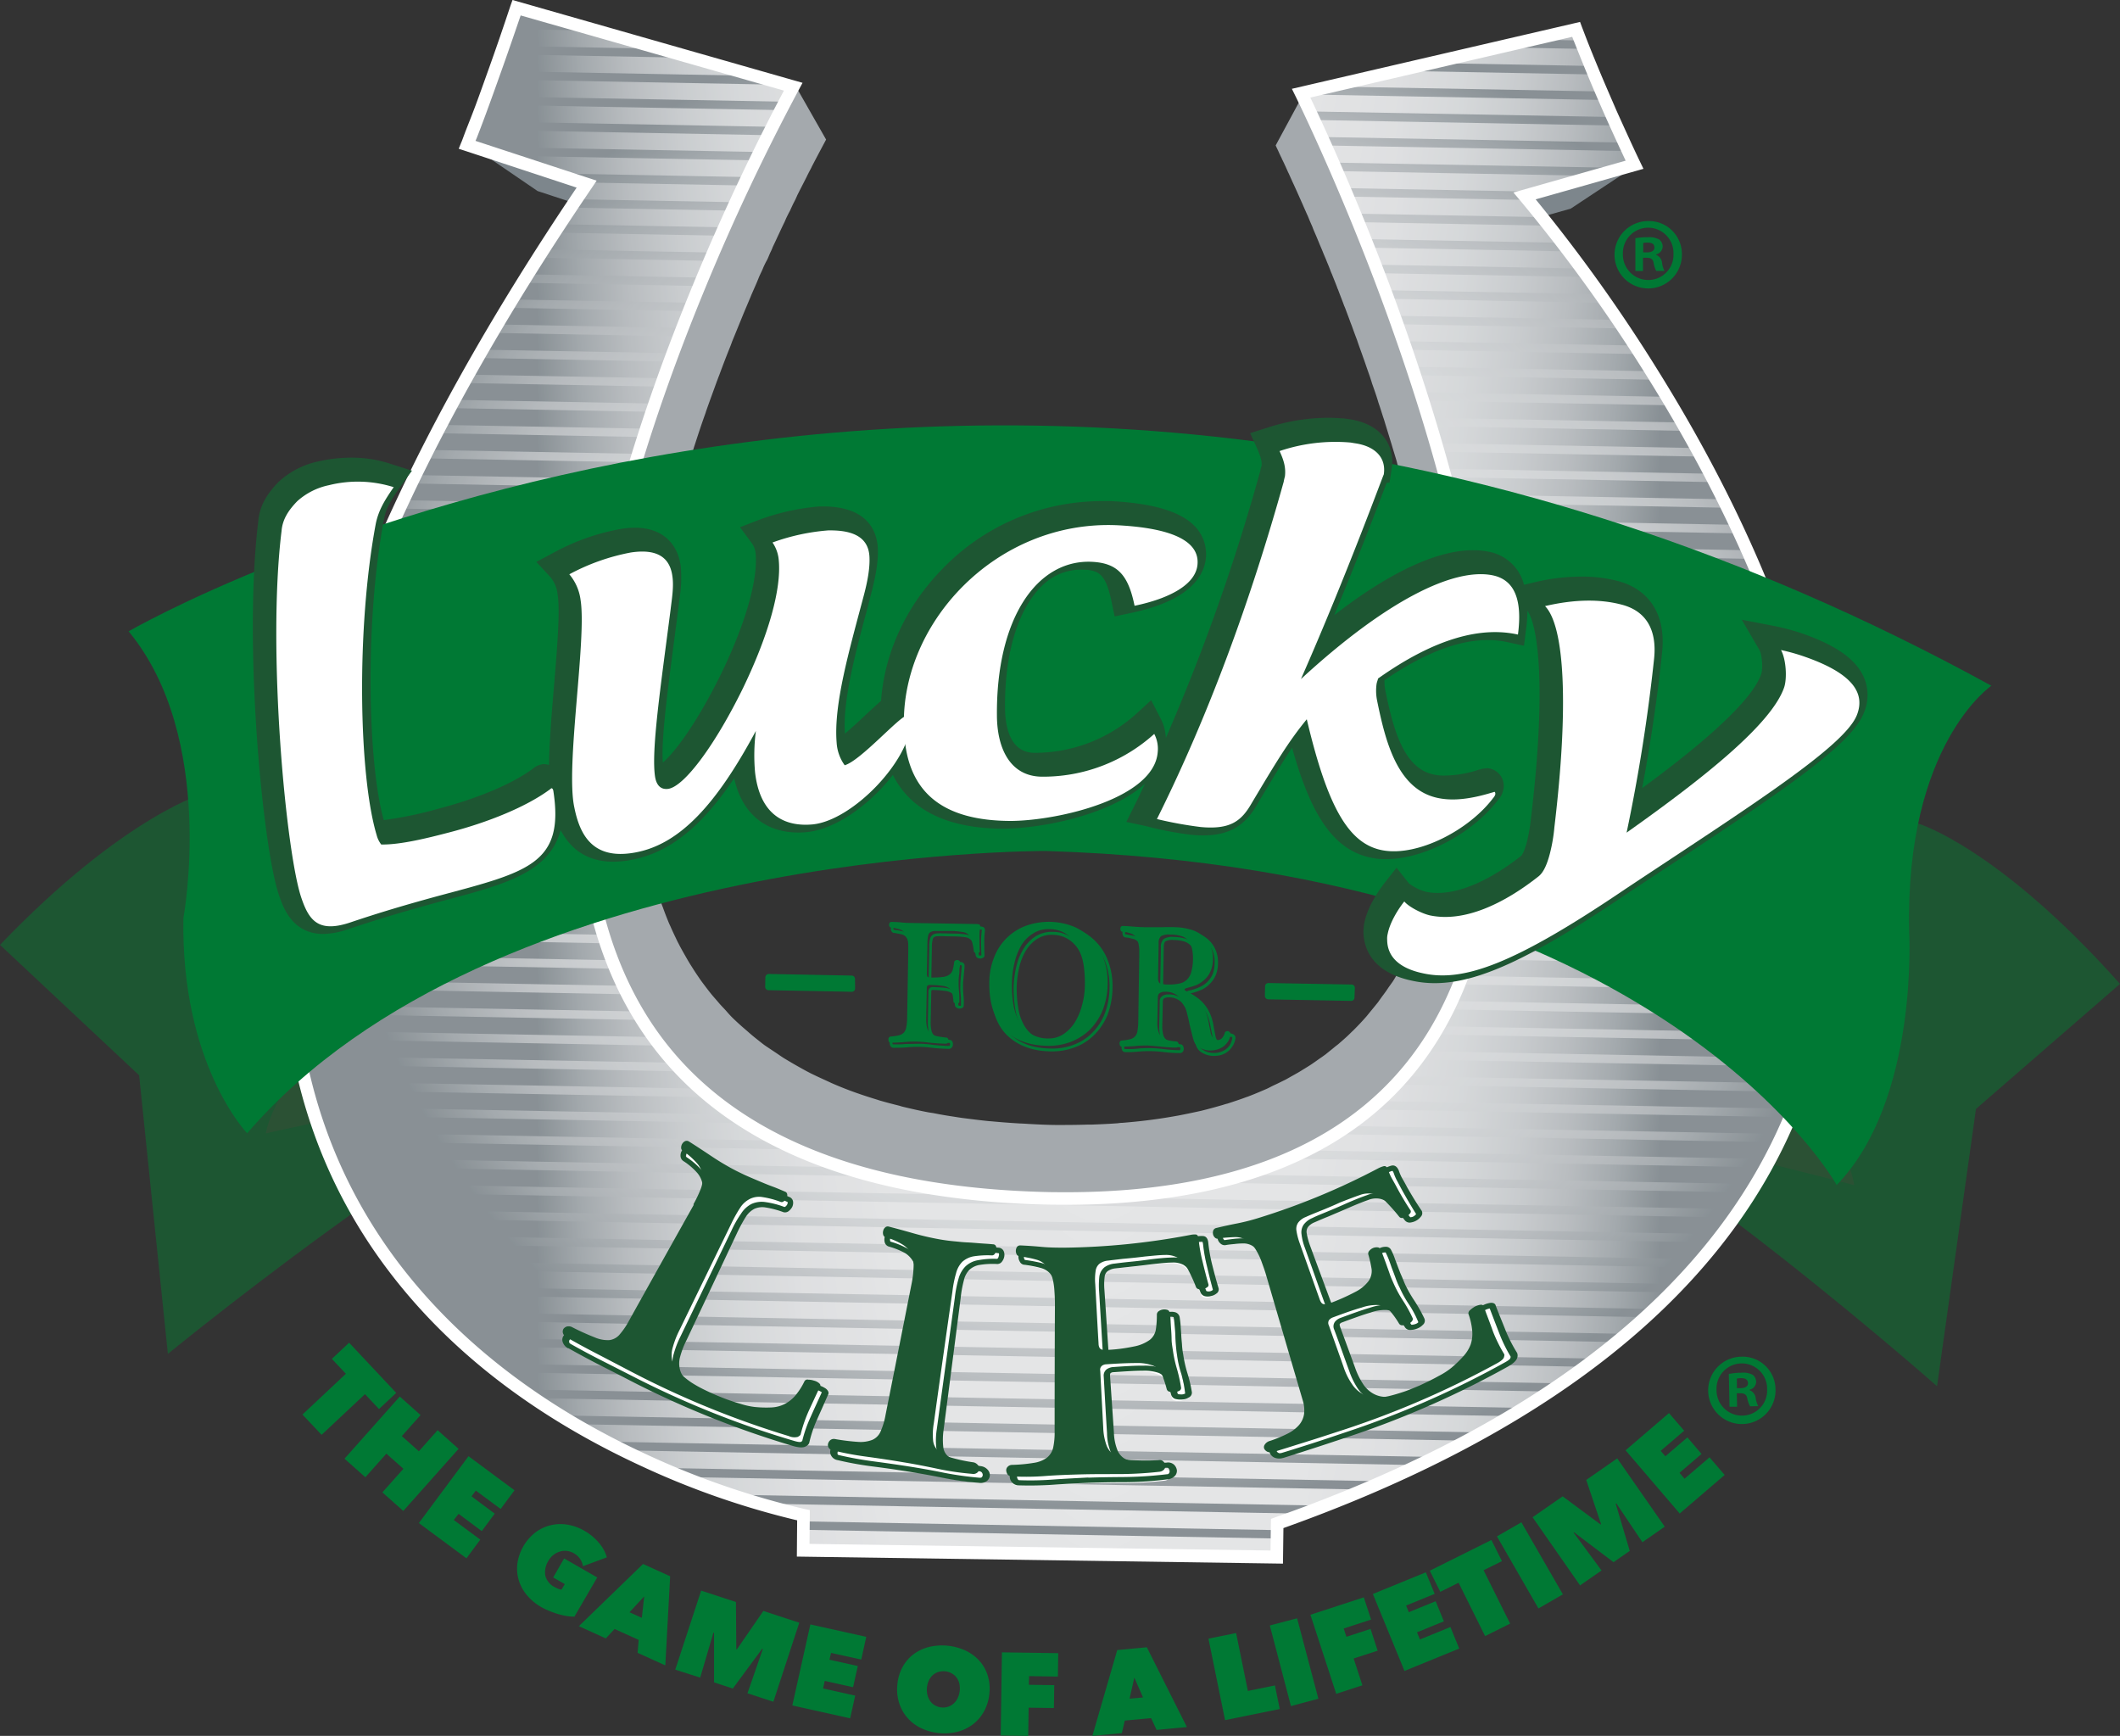 <svg xmlns="http://www.w3.org/2000/svg" xmlns:xlink="http://www.w3.org/1999/xlink" viewBox="0 0 640 524"><rect x="0" y="0" width="640" height="524" fill="#333333" stroke="none"/><defs><radialGradient id="a" cx="221.53" cy="183.71" r="71.9" gradientTransform="matrix(3.23 0 0 3.23 -383.64 -367.96)" gradientUnits="userSpaceOnUse"><stop offset="0" stop-color="#fff"/><stop offset=".37" stop-color="#fdfdfd"/><stop offset=".53" stop-color="#f6f6f7"/><stop offset=".65" stop-color="#e9ebec"/><stop offset=".75" stop-color="#d7dadc"/><stop offset=".84" stop-color="#c0c4c7"/><stop offset=".92" stop-color="#a3aaae"/><stop offset=".99" stop-color="#828b90"/><stop offset="1" stop-color="#7d868c"/></radialGradient><clipPath id="b"><path d="M156.72 3.78l83.5 23.87a650.21 650.21 0 0 0-28.27 60C198.59 120 184.47 161.31 178.86 202c-5.57 40.52-2.69 80.41 17.74 110.32s58.14 49.83 122.68 50.86c59.43.7 94.3-18.3 113.15-47.54s21.74-69.19 16.83-109.84c-5-40.92-17.81-82.68-29.95-115.4s-23.67-56.56-25.73-60.85l83-19.24c.08.24.59 1.55 1.45 3.71s2.07 5.25 3.63 8.94 3.35 8 5.48 12.79 4.47 10 7.07 15.4L461 60.62a472.09 472.09 0 0 1 38.76 53.78c18.56 29.87 38.69 69.29 48.27 111.68 9.5 42.08 8.57 87.06-14.6 128.48-23.06 41.16-68.2 78.79-147.08 106.81l-.19 10.12-142.94-2.06.06-10.56A245.51 245.51 0 0 1 195 442.2c-24.58-11.4-53.73-29.73-75.39-58.26s-36.08-67.65-30.68-120.53c5.42-53.26 30.81-120.79 88.92-206.41l-36-11.88c0-.16.37-1 1-2.63s1.56-4 2.79-7.36 2.79-7.52 4.62-12.7 3.96-11.43 6.46-18.65z" fill="url(#a)"/></clipPath><radialGradient id="c" cx="221.54" cy="147.41" r="52.64" xlink:href="#a"/><radialGradient id="d" cx="221.53" cy="147.41" r="52.64" xlink:href="#a"/><radialGradient id="e" cx="221.53" cy="149.78" r="52.64" xlink:href="#a"/><radialGradient id="f" cx="221.53" cy="149.78" r="52.65" xlink:href="#a"/><radialGradient id="g" cx="221.54" cy="152.15" r="52.64" xlink:href="#a"/><radialGradient id="h" cx="221.53" cy="152.15" r="52.65" xlink:href="#a"/><radialGradient id="i" cx="221.53" cy="154.51" r="52.64" xlink:href="#a"/><radialGradient id="j" cx="221.54" cy="154.51" r="52.64" xlink:href="#a"/><radialGradient id="k" cx="221.54" cy="156.87" r="52.64" xlink:href="#a"/><radialGradient id="l" cx="221.54" cy="156.88" r="52.65" xlink:href="#a"/><radialGradient id="m" cx="221.53" cy="159.25" r="52.65" xlink:href="#a"/><radialGradient id="n" cx="221.54" cy="159.24" r="52.65" xlink:href="#a"/><radialGradient id="o" cx="221.54" cy="161.61" r="52.64" xlink:href="#a"/><radialGradient id="p" cx="221.53" cy="161.61" r="52.65" xlink:href="#a"/><radialGradient id="q" cx="221.53" cy="163.98" r="52.64" xlink:href="#a"/><radialGradient id="r" cx="221.53" cy="163.98" r="52.65" xlink:href="#a"/><radialGradient id="s" cx="221.54" cy="166.35" r="52.64" xlink:href="#a"/><radialGradient id="t" cx="221.54" cy="166.34" r="52.65" xlink:href="#a"/><radialGradient id="u" cx="221.54" cy="168.71" r="52.64" xlink:href="#a"/><radialGradient id="v" cx="221.54" cy="168.71" r="52.65" xlink:href="#a"/><radialGradient id="w" cx="221.54" cy="171.08" r="52.64" xlink:href="#a"/><radialGradient id="x" cx="221.54" cy="171.08" r="52.65" xlink:href="#a"/><radialGradient id="y" cx="221.54" cy="173.45" r="52.64" xlink:href="#a"/><radialGradient id="z" cx="221.53" cy="173.45" r="52.65" xlink:href="#a"/><radialGradient id="A" cx="221.54" cy="175.81" r="52.64" xlink:href="#a"/><radialGradient id="B" cx="221.53" cy="175.82" r="52.65" xlink:href="#a"/><radialGradient id="C" cx="221.53" cy="178.18" r="52.64" xlink:href="#a"/><radialGradient id="D" cx="221.54" cy="178.18" r="52.64" xlink:href="#a"/><radialGradient id="E" cx="221.53" cy="180.55" r="52.64" xlink:href="#a"/><radialGradient id="F" cx="221.54" cy="180.55" r="52.65" xlink:href="#a"/><radialGradient id="G" cx="221.53" cy="182.92" r="52.64" xlink:href="#a"/><radialGradient id="H" cx="221.54" cy="182.92" r="52.65" xlink:href="#a"/><radialGradient id="I" cx="221.53" cy="185.28" r="52.64" xlink:href="#a"/><radialGradient id="J" cx="221.54" cy="185.28" r="52.65" xlink:href="#a"/><radialGradient id="K" cx="221.54" cy="187.65" r="52.64" xlink:href="#a"/><radialGradient id="L" cx="221.53" cy="187.65" r="52.65" gradientTransform="matrix(0 3.23 -3.23 0 927.72 -464.65)" xlink:href="#a"/><radialGradient id="M" cx="221.53" cy="190.02" r="52.64" xlink:href="#a"/><radialGradient id="N" cx="221.54" cy="190.01" r="52.65" xlink:href="#a"/><radialGradient id="O" cx="221.54" cy="192.39" r="52.64" xlink:href="#a"/><radialGradient id="P" cx="221.54" cy="192.38" r="52.65" xlink:href="#a"/><radialGradient id="Q" cx="221.53" cy="194.75" r="52.64" xlink:href="#a"/><radialGradient id="R" cx="221.54" cy="194.75" r="52.65" xlink:href="#a"/><radialGradient id="S" cx="221.54" cy="197.12" r="52.64" xlink:href="#a"/><radialGradient id="T" cx="221.54" cy="197.12" r="52.65" xlink:href="#a"/><radialGradient id="U" cx="221.54" cy="199.48" r="52.64" xlink:href="#a"/><radialGradient id="V" cx="221.53" cy="199.48" r="52.65" xlink:href="#a"/><radialGradient id="W" cx="221.53" cy="201.85" r="52.64" xlink:href="#a"/><radialGradient id="X" cx="221.54" cy="201.85" r="52.65" xlink:href="#a"/><radialGradient id="Y" cx="221.53" cy="204.21" r="52.64" xlink:href="#a"/><radialGradient id="Z" cx="221.53" cy="204.22" r="52.65" xlink:href="#a"/><radialGradient id="aa" cx="221.54" cy="206.59" r="52.65" xlink:href="#a"/><radialGradient id="ab" cx="221.54" cy="206.58" r="52.65" xlink:href="#a"/><radialGradient id="ac" cx="221.54" cy="208.96" r="52.64" xlink:href="#a"/><radialGradient id="ad" cx="221.54" cy="208.95" r="52.65" xlink:href="#a"/><radialGradient id="ae" cx="221.53" cy="211.32" r="52.64" xlink:href="#a"/><radialGradient id="af" cx="221.54" cy="211.32" r="52.65" xlink:href="#a"/><radialGradient id="ag" cx="221.54" cy="213.68" r="52.64" xlink:href="#a"/><radialGradient id="ah" cx="221.53" cy="213.69" r="52.65" xlink:href="#a"/><radialGradient id="ai" cx="221.53" cy="216.06" r="52.64" xlink:href="#a"/><radialGradient id="aj" cx="221.54" cy="216.05" r="52.65" xlink:href="#a"/><radialGradient id="ak" cx="221.53" cy="218.42" r="52.64" xlink:href="#a"/><radialGradient id="al" cx="221.53" cy="218.42" r="52.65" xlink:href="#a"/><radialGradient id="am" cx="221.54" cy="220.79" r="52.64" xlink:href="#a"/><radialGradient id="an" cx="221.53" cy="220.79" r="52.65" xlink:href="#a"/><radialGradient id="ao" cx="221.54" cy="223.15" r="52.64" xlink:href="#a"/><radialGradient id="ap" cx="221.53" cy="223.16" r="52.65" xlink:href="#a"/><radialGradient id="aq" cx="221.53" cy="225.52" r="52.64" xlink:href="#a"/><radialGradient id="ar" cx="221.54" cy="225.52" r="52.65" xlink:href="#a"/><radialGradient id="as" cx="221.54" cy="227.89" r="52.64" xlink:href="#a"/><radialGradient id="at" cx="221.53" cy="227.89" r="52.65" xlink:href="#a"/><radialGradient id="au" cx="221.53" cy="230.25" r="52.64" xlink:href="#a"/><radialGradient id="av" cx="221.54" cy="230.26" r="52.65" xlink:href="#a"/><radialGradient id="aw" cx="221.54" cy="232.62" r="52.64" xlink:href="#a"/><radialGradient id="ax" cx="221.53" cy="232.62" r="52.65" xlink:href="#a"/><radialGradient id="ay" cx="221.54" cy="234.99" r="52.64" xlink:href="#a"/><radialGradient id="az" cx="221.54" cy="234.99" r="52.65" xlink:href="#a"/><radialGradient id="aA" cx="221.54" cy="237.36" r="52.64" xlink:href="#a"/><radialGradient id="aB" cx="221.53" cy="237.35" r="52.64" xlink:href="#a"/><radialGradient id="aC" cx="221.54" cy="239.72" r="52.65" xlink:href="#a"/><radialGradient id="aD" cx="221.54" cy="239.73" r="52.65" xlink:href="#a"/><radialGradient id="aE" cx="221.53" cy="242.09" r="52.64" xlink:href="#a"/><radialGradient id="aF" cx="221.54" cy="242.09" r="52.65" xlink:href="#a"/><radialGradient id="aG" cx="221.54" cy="244.45" r="52.64" xlink:href="#a"/><radialGradient id="aH" cx="221.54" cy="244.46" r="52.65" xlink:href="#a"/><radialGradient id="aI" cx="221.53" cy="246.82" r="52.64" xlink:href="#a"/><radialGradient id="aJ" cx="221.54" cy="246.82" r="52.64" xlink:href="#a"/><radialGradient id="aK" cx="221.54" cy="249.2" r="52.64" xlink:href="#a"/><radialGradient id="aL" cx="221.53" cy="249.2" r="52.65" xlink:href="#a"/><radialGradient id="aM" cx="221.53" cy="251.55" r="52.64" xlink:href="#a"/><radialGradient id="aN" cx="221.54" cy="251.56" r="52.64" xlink:href="#a"/><radialGradient id="aO" cx="221.54" cy="253.93" r="52.64" xlink:href="#a"/><radialGradient id="aP" cx="221.54" cy="253.92" r="52.64" xlink:href="#a"/><radialGradient id="aQ" cx="221.54" cy="256.29" r="52.64" xlink:href="#a"/><radialGradient id="aR" cx="221.53" cy="256.29" r="52.65" xlink:href="#a"/><radialGradient id="aS" cx="221.53" cy="111.9" r="52.64" xlink:href="#a"/><radialGradient id="aT" cx="221.53" cy="111.91" r="52.64" xlink:href="#a"/><radialGradient id="aU" cx="221.54" cy="114.27" r="52.64" xlink:href="#a"/><radialGradient id="aV" cx="221.53" cy="114.27" r="52.64" xlink:href="#a"/><radialGradient id="aW" cx="221.53" cy="116.64" r="52.64" xlink:href="#a"/><radialGradient id="aX" cx="221.53" cy="116.64" r="52.65" xlink:href="#a"/><radialGradient id="aY" cx="221.53" cy="119" r="52.64" xlink:href="#a"/><radialGradient id="aZ" cx="221.53" cy="119.01" r="52.65" xlink:href="#a"/><radialGradient id="ba" cx="221.53" cy="121.37" r="52.64" xlink:href="#a"/><radialGradient id="bb" cx="221.53" cy="121.38" r="52.65" xlink:href="#a"/><radialGradient id="bc" cx="221.54" cy="123.74" r="52.64" xlink:href="#a"/><radialGradient id="bd" cx="221.53" cy="123.74" r="52.65" xlink:href="#a"/><radialGradient id="be" cx="221.53" cy="126.11" r="52.64" xlink:href="#a"/><radialGradient id="bf" cx="221.53" cy="126.11" r="52.65" xlink:href="#a"/><radialGradient id="bg" cx="221.53" cy="128.47" r="52.64" xlink:href="#a"/><radialGradient id="bh" cx="221.54" cy="128.47" r="52.65" xlink:href="#a"/><radialGradient id="bi" cx="221.53" cy="130.84" r="52.64" xlink:href="#a"/><radialGradient id="bj" cx="221.53" cy="130.84" r="52.65" xlink:href="#a"/><radialGradient id="bk" cx="221.53" cy="133.21" r="52.64" xlink:href="#a"/><radialGradient id="bl" cx="221.53" cy="133.21" r="52.64" xlink:href="#a"/><radialGradient id="bm" cx="221.54" cy="135.58" r="52.64" xlink:href="#a"/><radialGradient id="bn" cx="221.54" cy="135.57" r="52.65" xlink:href="#a"/><radialGradient id="bo" cx="221.54" cy="137.95" r="52.64" xlink:href="#a"/><radialGradient id="bp" cx="221.53" cy="137.94" r="52.64" xlink:href="#a"/><radialGradient id="bq" cx="221.53" cy="140.3" r="52.64" xlink:href="#a"/><radialGradient id="br" cx="221.54" cy="140.31" r="52.65" xlink:href="#a"/><radialGradient id="bs" cx="221.54" cy="142.68" r="52.64" xlink:href="#a"/><radialGradient id="bt" cx="221.53" cy="142.68" r="52.65" xlink:href="#a"/><radialGradient id="bu" cx="221.53" cy="145.05" r="52.64" xlink:href="#a"/><radialGradient id="bv" cx="221.53" cy="145.04" r="52.65" xlink:href="#a"/></defs><title>Lucky-For-Life</title><path d="M97.09 433.12L91.31 427l13.11-12.31-4.23-4.5 5.2-4.88 14.23 15.15-5.2 4.88-4.23-4.5zm24.69 10.25l-5.14-4.57-6.34 7.13-6.3-5.61 16.69-18.76 6.28 5.59-5.66 6.36 5.14 4.57 5.66-6.36 6.33 5.63-16.69 18.75-6.31-5.61zm19.66-3.8l13.88 10.29-4.18 5.64-7.5-5.55-1.29 1.74 7 5.22-3.91 5.27-7-5.21-1.44 1.86 8 5.92-4.18 5.64-14.37-10.64zm22.04 45.59a16 16 0 0 1-4.33-3.55 12.84 12.84 0 0 1-2.5-4.48 12.24 12.24 0 0 1-.47-5.07 14.54 14.54 0 0 1 5.44-9.47 12.54 12.54 0 0 1 4.61-2.18 12.84 12.84 0 0 1 5.09-.17 15 15 0 0 1 5.08 1.83 16.28 16.28 0 0 1 4.37 3.61 11.56 11.56 0 0 1 2.43 4.42l-7.2 2.68a6 6 0 0 0-.87-2.19 5.65 5.65 0 0 0-2-1.78 5.24 5.24 0 0 0-4-.48 6 6 0 0 0-2 1 5.91 5.91 0 0 0-1.58 1.83 6.47 6.47 0 0 0-.94 4.39 5.37 5.37 0 0 0 3 3.61 6.86 6.86 0 0 0 1 .47 2.67 2.67 0 0 0 .9.21l1-1.66-3.51-2 3.3-5.75 10 5.74-6.89 11.83a13.09 13.09 0 0 1-2.25-.17 20.23 20.23 0 0 1-2.5-.56 26.4 26.4 0 0 1-2.61-.9 20.94 20.94 0 0 1-2.57-1.21zm30.65-13.06l8.18 3.71-1.46 26.9-8.37-3.79.33-3.9-7.27-3.29-2.65 2.84-8.14-3.69zm.35 9.78l-4.44 4.8 3.72 1.68zm20.9 10.92l-4 13.6-7.53-2.4 7.82-23.86 10.5 3.44.11 14.26.17.05 8-11.61 10.84 3.55-7.82 23.86-7.82-2.56 4.63-13.33-.19-.1-8.86 12-5.67-1.86v-14.91zm29.26-2.45l16.87 3.75-1.51 6.85-9.11-2-.49 2.05 8.56 1.9-1.43 6.4-8.55-1.9-.51 2.28 9.7 2.16-1.52 6.85-17.46-3.88zm26.27 18.1a13.45 13.45 0 0 1 1.6-5.31 12.11 12.11 0 0 1 3.32-3.82 13 13 0 0 1 4.66-2.17 17 17 0 0 1 11 1.1 13.12 13.12 0 0 1 4.15 3.05 11.93 11.93 0 0 1 2.52 4.4 13.42 13.42 0 0 1 .52 5.52 13.78 13.78 0 0 1-1.61 5.36 12.39 12.39 0 0 1-3.35 3.92 13.27 13.27 0 0 1-4.68 2.26 16.47 16.47 0 0 1-11-1.11 13 13 0 0 1-4.13-3.14 12.51 12.51 0 0 1-2.49-4.51 13.82 13.82 0 0 1-.51-5.55zm8.93.89a6.6 6.6 0 0 0 .14 2.3 5.49 5.49 0 0 0 .85 1.87 4.57 4.57 0 0 0 1.46 1.3 4.84 4.84 0 0 0 1.93.6 4.69 4.69 0 0 0 3.69-1.2 5.29 5.29 0 0 0 1.22-1.66 6.62 6.62 0 0 0 .6-2.22 6.4 6.4 0 0 0-.15-2.24 4.7 4.7 0 0 0-2.34-3 4.94 4.94 0 0 0-1.92-.59 5.1 5.1 0 0 0-2 .19 4.59 4.59 0 0 0-1.68.92 4.89 4.89 0 0 0-1.19 1.59 6.4 6.4 0 0 0-.61 2.15zm30.76-.77l7.66.11-.1 6.91-7.63-.11-.13 8.52-8.3-.12.37-25.1 17 .25-.11 7.06-8.69-.13zm26.68-10.48l8.94-.84 12.09 24.09-9.15.85-1.65-3.55-7.95.74-.89 3.79-8.9.83zm5.16 8.31l-1.44 6.37 4.06-.38zm22.38-11.75l8.34-1.7 3.56 17.48 8.17-1.66 1.45 7.12-16.51 3.36zm18.52-3.98l8.24-2.17 6.42 24.29-8.28 2.21zm23.12 3.41l7.29-2.37 2.15 6.57-7.25 2.36 2.64 8.09-7.9 2.58-7.79-23.87 16.12-5.26 2.19 6.71-8.26 2.69zm7.99-12.92l16-6.53 2.66 6.5-8.63 3.53.82 2 8.11-3.31 2.48 6.07-8.11 3.31.88 2.17 9.2-3.76 2.66 6.5L424 504.4zm41.44 8.95l-7.56 3.76-8-16.1-5.52 2.75-3.18-6.38 18.61-9.27 3.18 6.38-5.54 2.75zm-3.98-26.33l7.38-4.25 12.53 21.75-7.38 4.25zm23.15-1.13l8.43 11.42-6.49 4.5L462.67 458l9.07-6.31 11.46 8.49.14-.1-4.48-13.34 9.36-6.51 14.35 20.61-6.75 4.7-7.86-11.72-.19.09 4.23 14.25-4.89 3.4-11.89-9zm15.68-24.86l13.11-11.24 4.58 5.33-7.09 6.07 1.41 1.64 6.65-5.7 4.27 5-6.65 5.7 1.52 1.78 7.54-6.46 4.57 5.33-13.57 11.63zM536 419.21a10.17 10.17 0 1 1-10.34-9.68 9.94 9.94 0 0 1 10.34 9.68zm-17.8.37a7.67 7.67 0 0 0 7.89 7.74 7.58 7.58 0 0 0 7.38-8 7.64 7.64 0 1 0-15.27.25zm6.21 5.06h-2.29l-.21-9.89a20 20 0 0 1 3.8-.38 6.17 6.17 0 0 1 3.45.65 2.75 2.75 0 0 1 1 2.15 2.54 2.54 0 0 1-2 2.34v.12a2.92 2.92 0 0 1 1.86 2.37 7.48 7.48 0 0 0 .78 2.46l-2.48.05a8.59 8.59 0 0 1-.84-2.4c-.2-1.08-.81-1.55-2.08-1.53h-1.09zm-.06-5.61h1.09c1.27 0 2.29-.47 2.26-1.49s-.7-1.54-2.1-1.54a5.4 5.4 0 0 0-1.27.15z" fill="#007934"/><path d="M62.31 239.22s-24.49 6.56-62.31 46l42 39.37 8.68 84.1s111.41-91.34 154.63-96c.03-.09-61.48-96.38-143-73.47zm517.13 9.5S603.66 256.18 640 297l-43.48 37.75-11.75 83.71S476.83 323 433.79 316.74c0 0 65.01-93.95 145.65-68.02z" fill="#1d5632"/><path d="M80.22 342.13s100.49-22.69 120-18.54l-32.93-57.2s-80.01 41.51-87.07 75.74zm479.56 15.63s-99.6-26.35-119.29-22.92l35-56s78.51 44.5 84.29 78.92z" fill="#2b5134"/><g style="isolation:isolate"><path fill="#7d868c" d="M494.25 49.7l-20.07 13.28-29.38 8.3 16.29-12.13 33.16-9.45m-316.37 5.9l16.29 12.55-31.88-10.48-20.45-13.96 36.04 11.89"/><path d="M436.41 307.45c.55-1.08 1.14-2.17 1.67-3.32.37-.72.74-1.47 1.13-2.26.54-1.18 1.08-2.4 1.59-3.61.25-.73.54-1.4.85-2.11.61-1.54 1.14-3.07 1.71-4.65.15-.44.32-.83.45-1.26.68-2 1.28-4.08 1.87-6.16.11-.39.23-.85.34-1.23.36-1.46.76-2.83 1.08-4.28a6.92 6.92 0 0 1 .14-.77c.19-.69.31-1.47.47-2.14.31-1.42.56-2.85.85-4.29.16-.86.26-1.64.42-2.5.23-1.32.44-2.7.63-4.08.13-.89.22-1.75.33-2.58.19-1.42.36-2.79.49-4.18.06-.87.16-1.74.27-2.63.1-1.43.18-2.9.27-4.36.09-.81.11-1.64.13-2.49.1-1.64.17-3.34.21-5 0-.62 0-1.29.07-1.92v-7.89c0-2-.09-4.1-.17-6.13 0-.79-.11-1.62-.16-2.36-.08-1.65-.15-3.2-.29-4.82 0-.88-.11-1.77-.16-2.68-.14-1.5-.26-3-.4-4.52-.08-1-.14-1.85-.28-2.79-.13-1.52-.3-3-.49-4.52 0-.51-.11-1-.15-1.53s-.13-.78-.16-1.18c-.21-1.59-.44-3.13-.66-4.75-.08-.84-.2-1.69-.33-2.55-.25-1.76-.54-3.49-.83-5.27-.09-.65-.21-1.33-.29-2-.8-4.65-1.66-9.34-2.62-14a3.64 3.64 0 0 0-.11-.62c-.15-.73-.3-1.42-.43-2.15-.39-1.67-.73-3.37-1.11-5-.2-.86-.37-1.76-.59-2.63-.33-1.51-.69-3-1.08-4.56-.19-.94-.43-1.86-.64-2.78-.36-1.45-.71-2.95-1.12-4.42-.23-.9-.45-1.8-.71-2.73-.35-1.47-.76-2.95-1.16-4.39-.24-.92-.47-1.81-.7-2.65-.4-1.52-.88-3.09-1.3-4.63-.19-.79-.42-1.53-.63-2.29-.55-1.92-1.11-3.84-1.67-5.7-.12-.38-.22-.74-.35-1.12-.66-2.25-1.35-4.48-2-6.64-.21-.72-.45-1.43-.65-2.11-.48-1.5-.94-3-1.43-4.47-.27-.88-.58-1.75-.9-2.65-.38-1.25-.8-2.51-1.22-3.75-.31-.95-.63-1.87-1-2.78-.4-1.19-.82-2.35-1.19-3.54-.34-.89-.64-1.8-1-2.73-.42-1.13-.81-2.26-1.21-3.35s-.64-1.84-1-2.78-.77-2.13-1.14-3.2c-.24-.65-.52-1.3-.76-2-.06-.21-.15-.45-.24-.66-.43-1.17-.89-2.33-1.34-3.46-.26-.72-.53-1.49-.81-2.21-.67-1.77-1.33-3.51-2-5.19a.54.54 0 0 0 0-.11c-.25-.69-.53-1.36-.79-2-.43-1.09-.85-2.18-1.27-3.21-.34-.79-.64-1.57-.93-2.34s-.75-1.82-1.14-2.71-.64-1.54-.94-2.3-.69-1.69-1-2.49-.64-1.49-.91-2.24-.65-1.56-1-2.3-.59-1.44-.88-2.15-.61-1.39-.92-2.08-.58-1.39-.9-2.06-.53-1.27-.8-1.9-.61-1.34-.9-2c-.13-.37-.31-.72-.44-1.09-.73-1.62-1.41-3.13-2.05-4.57a7.34 7.34 0 0 0-.39-.84c-.31-.68-.59-1.31-.9-1.91a8 8 0 0 0-.45-1.06c-.27-.56-.53-1.14-.8-1.68a8.34 8.34 0 0 0-.39-.85c-.24-.55-.49-1.06-.73-1.56-.1-.22-.17-.42-.28-.63-.24-.49-.45-1-.64-1.39l-.26-.5c-.2-.44-.37-.83-.53-1.15a1.08 1.08 0 0 1-.18-.33c-.37-.79-.7-1.44-.87-1.84l-8.5 15.73c.19.48.56 1.19 1 2.16a.22.22 0 0 0 .05.14c.22.43.46 1 .74 1.51a.85.85 0 0 1 .06.2c.26.52.53 1.06.83 1.71a1.22 1.22 0 0 0 .17.36c.27.61.57 1.27.89 2l.21.41c.33.75.7 1.57 1.07 2.38 0 .1.1.19.13.29.87 1.86 1.81 4 2.82 6.26l.14.3c.42 1 .92 2.09 1.37 3.14.17.29.29.65.45 1 .35.91.75 1.8 1.17 2.75.14.41.3.81.49 1.24.37.89.79 1.79 1.15 2.73.21.44.39.95.59 1.42.4.91.8 1.86 1.17 2.81.21.48.42 1 .64 1.49.38 1 .83 2 1.24 3.07.17.47.36 1 .58 1.45.51 1.31 1.06 2.62 1.58 4a3.49 3.49 0 0 0 .27.66c.61 1.67 1.28 3.31 1.89 5 .13.25.21.48.3.69.53 1.44 1.09 2.89 1.62 4.37.22.56.4 1 .59 1.56.44 1.23.89 2.45 1.36 3.66.19.63.42 1.23.64 1.89.43 1.18.84 2.3 1.25 3.49.25.68.49 1.38.73 2.08.39 1.15.81 2.3 1.22 3.49.23.71.48 1.43.68 2.14.44 1.22.86 2.44 1.28 3.69.22.68.44 1.36.64 2.07.49 1.4.93 2.81 1.39 4.27.17.49.35 1 .49 1.52.61 2 1.24 4 1.84 6l.24.76c.5 1.75 1.06 3.48 1.58 5.24.16.68.35 1.37.54 2 .4 1.38.77 2.73 1.16 4.09.21.79.39 1.56.61 2.36.37 1.31.71 2.6 1 3.87.21.82.44 1.67.65 2.49.31 1.27.62 2.55.95 3.86.17.82.39 1.61.56 2.47.34 1.36.65 2.68 1 4 .17.79.33 1.59.53 2.4.35 1.5.66 2.93 1 4.39.16.69.28 1.35.43 2 .86 4.25 1.67 8.51 2.4 12.84.09.67.2 1.38.31 2q.36 2.18.69 4.38c.11.83.25 1.65.35 2.48.2 1.3.37 2.64.5 3.94.13.91.24 1.76.36 2.63.12 1.3.28 2.54.39 3.8.07.88.18 1.74.27 2.65.13 1.28.21 2.54.31 3.8.09.85.14 1.71.23 2.57.08 1.34.15 2.7.21 4.07.07.74.11 1.49.12 2.25.07 1.76.16 3.54.16 5.29 0 .3 0 .63.06 1v6.18c0 .59-.06 1.16-.06 1.7-.06 1.53-.15 3-.16 4.43 0 .72-.09 1.45-.12 2.22-.08 1.3-.2 2.57-.29 3.86-.06.78-.13 1.55-.2 2.3-.14 1.29-.26 2.49-.39 3.71-.12.78-.23 1.54-.33 2.3-.16 1.23-.3 2.49-.55 3.68-.13.71-.21 1.47-.38 2.17-.23 1.27-.46 2.57-.72 3.82-.14.63-.25 1.28-.42 1.91-.32 1.48-.7 3-1.09 4.45-.12.38-.17.75-.29 1.11-.53 1.86-1.09 3.68-1.68 5.49-.12.33-.26.69-.37 1-.5 1.38-1 2.83-1.55 4.18-.28.61-.52 1.21-.75 1.76-.44 1.16-.93 2.28-1.43 3.38-.29.63-.61 1.28-.92 1.94-.52 1-1 2-1.55 3-.36.66-.7 1.32-1.09 1.94-.54 1-1.1 2-1.67 2.86l-1.21 1.69c-.65 1-1.3 1.9-2 2.81-.42.6-.83 1.15-1.21 1.71-.81 1-1.62 2-2.45 3l-1 1.23c-1.21 1.39-2.47 2.73-3.8 4.06-.2.21-.41.41-.66.63-1.09 1.11-2.28 2.18-3.47 3.2a16.61 16.61 0 0 1-1.47 1.2c-1 .84-2 1.62-3 2.44-.57.4-1.14.84-1.78 1.25-1 .71-2 1.44-3.06 2.12-.65.4-1.28.81-1.95 1.2-1.06.69-2.18 1.31-3.3 1.93-.67.37-1.34.77-2 1.13-1.22.59-2.46 1.22-3.68 1.77-.67.33-1.34.7-2 1-1.84.79-3.7 1.6-5.65 2.33a2.18 2.18 0 0 1-.37.12c-1.9.73-3.83 1.34-5.8 2-.47.1-1 .27-1.43.41-2.1.61-4.29 1.21-6.53 1.77-2.29.5-4.62 1-7 1.45l-1.54.27q-7.22 1.27-15.26 1.91c-.46 0-.94.06-1.4.13-2.57.19-5.27.31-8 .41h-1.31c-2.86.09-5.79.11-8.8.11s-6-.17-8.86-.32c-.88-.06-1.77-.11-2.64-.14-3-.18-5.87-.4-8.72-.67a.59.59 0 0 0-.2 0c-2.91-.28-5.68-.65-8.47-1-.8-.12-1.51-.22-2.25-.35-2.21-.32-4.31-.68-6.43-1.11-.53-.08-1-.14-1.55-.24-2.6-.49-5-1.05-7.5-1.64-.41-.1-.78-.21-1.18-.34-2.1-.52-4.12-1.05-6.11-1.63-.47-.17-1-.32-1.47-.47-2.36-.73-4.61-1.48-6.82-2.29a.44.44 0 0 0-.17-.06c-2.09-.78-4.14-1.61-6.06-2.46-.56-.28-1.09-.5-1.63-.76-1.57-.71-3.1-1.42-4.6-2.16-.45-.25-.91-.46-1.35-.71-1.08-.59-2.12-1.17-3.19-1.78s-2.08-1.22-3.09-1.82-1.83-1.21-2.73-1.81-2-1.33-3-2-1.65-1.24-2.47-1.88-1.83-1.46-2.69-2.22-1.57-1.35-2.3-2-1.7-1.53-2.52-2.33-1.39-1.44-2-2.15-1.58-1.65-2.29-2.5-1.25-1.44-1.88-2.18-1.46-1.81-2.12-2.69-1.12-1.47-1.66-2.24c-.63-.93-1.28-1.87-1.9-2.84-.49-.79-1-1.56-1.48-2.36-.59-1-1.16-2-1.69-2.94s-1-1.79-1.43-2.65c-.32-.58-.58-1.14-.85-1.72-.55-1.14-1.09-2.28-1.6-3.47-.25-.52-.5-1.07-.73-1.66-.57-1.39-1.1-2.79-1.61-4.21-.13-.34-.26-.63-.38-1-.61-1.74-1.17-3.54-1.7-5.32-.15-.4-.22-.82-.35-1.27-.41-1.35-.76-2.74-1.11-4.11-.14-.57-.25-1.11-.36-1.68-.37-1.53-.72-3.06-1-4.64a6.13 6.13 0 0 0-.17-.77c-.33-1.84-.61-3.71-.88-5.57-.06-.58-.15-1.18-.23-1.82-.14-1.33-.32-2.65-.45-4-.05-.72-.13-1.44-.17-2.15-.12-1.33-.25-2.66-.3-4-.05-.65-.09-1.35-.11-2-.1-1.51-.1-3-.14-4.56 0-.47 0-1-.06-1.46v-6.81c0-1 .06-2 .13-3 .05-1.24.07-2.52.14-3.79.08-1 .15-2.16.21-3.19.12-1.2.16-2.41.29-3.63s.21-2.24.33-3.38.24-2.3.41-3.45c.07-.8.18-1.61.26-2.4.38-3 .81-6 1.26-9 .07-.22.1-.51.16-.75.51-3.24 1.11-6.43 1.74-9.65a17.29 17.29 0 0 0 .36-2.11c.68-3.17 1.39-6.31 2.09-9.44.13-.45.24-.95.34-1.47.69-2.9 1.4-5.78 2.18-8.64.13-.51.26-1.05.4-1.57.9-3.33 1.82-6.66 2.76-9.92.21-.59.38-1.23.56-1.88 1-3.23 2-6.43 3-9.61.15-.51.3-1 .5-1.57 1-3.1 2-6.15 3.09-9.17.09-.24.17-.47.22-.68 1.09-3.14 2.24-6.21 3.33-9.24.25-.59.44-1.22.68-1.77 1.06-2.88 2.16-5.76 3.28-8.53.24-.58.44-1.15.64-1.71 1.17-2.83 2.29-5.6 3.37-8.24.69-1.67 1.39-3.29 2.07-4.92.11-.25.23-.53.32-.79.57-1.31 1.14-2.6 1.72-3.93.25-.61.51-1.27.77-1.89.4-.88.86-1.75 1.2-2.66.32-.68.62-1.34 1-2s.72-1.66 1.09-2.44c.26-.53.49-1 .68-1.55.51-1.09 1-2.09 1.44-3.09.16-.27.23-.55.4-.83.59-1.29 1.18-2.55 1.78-3.76.17-.37.33-.78.51-1.17.35-.72.71-1.47 1.12-2.2.25-.56.5-1.1.75-1.64s.58-1.15.88-1.75c.19-.42.42-.91.59-1.32 1-2 2-3.91 2.87-5.64.12-.26.22-.49.35-.71.33-.69.7-1.33 1-1.93.08-.18.15-.36.23-.49 2.12-4.07 3.61-6.83 4.23-8l-9.11-16c-.22.35-.5.92-.82 1.5a1.26 1.26 0 0 0-.21.42c-.19.34-.35.66-.56 1a2.13 2.13 0 0 1-.21.42c-.63 1.21-1.41 2.75-2.35 4.49-.14.27-.25.51-.38.73-.26.53-.55 1.07-.82 1.61-.16.34-.38.68-.5 1-.28.53-.57 1.06-.84 1.62a.68.68 0 0 1-.13.23c-.27.55-.58 1.12-.84 1.66s-.57 1.17-.87 1.79c-.43.8-.77 1.57-1.19 2.42-.29.56-.56 1.14-.86 1.72s-.58 1.15-.84 1.75-.68 1.37-1 2.1a3.17 3.17 0 0 0-.24.49c-.2.41-.4.87-.63 1.28-.32.67-.64 1.37-1 2.08-.61 1.25-1.22 2.6-1.84 3.9-.18.47-.46.95-.66 1.41-.45 1-1 2.05-1.43 3.16-.26.53-.51 1.09-.8 1.68s-.41.95-.61 1.4-.45 1.09-.72 1.62c-.31.7-.62 1.35-1 2.06-.48 1.1-.94 2.21-1.44 3.33-.24.6-.54 1.2-.81 1.84-.65 1.51-1.33 3.06-2 4.63-.08.24-.19.48-.28.76-.76 1.73-1.48 3.47-2.22 5.26 0 .1-.12.25-.14.35a1.93 1.93 0 0 1-.12.27c-.19.42-.31.84-.47 1.21-.6 1.41-1.17 2.84-1.75 4.29-.3.72-.58 1.47-.9 2.26-.43 1.15-1 2.4-1.46 3.61-.32.87-.67 1.71-1 2.56l-1.34 3.62c-.38.9-.69 1.8-1 2.74-.13.36-.29.76-.45 1.14a9.08 9.08 0 0 0-.33 1c-1.32 3.47-2.59 7-3.86 10.65 0 .19-.12.36-.17.56-1.25 3.57-2.49 7.24-3.67 10.94-.11.27-.18.57-.3.83a1.24 1.24 0 0 1-.12.36c-1.14 3.65-2.29 7.37-3.39 11.13a18.07 18.07 0 0 0-.59 2c-1.12 3.7-2.12 7.39-3.12 11.19l-.17.63a11.83 11.83 0 0 0-.29 1.19c-.84 3.27-1.68 6.52-2.45 9.81-.09.37-.21.74-.27 1.13 0 .15-.05.28-.09.44q-1.22 5.28-2.3 10.6c-.07.43-.18.84-.26 1.2s-.13.87-.23 1.25c-.69 3.6-1.33 7.23-1.92 10.8v.26c0 .25-.09.5-.11.74-.37 2.15-.72 4.24-.95 6.35-.19 1.31-.32 2.58-.47 3.87-.06.44-.18.89-.2 1.28a9.08 9.08 0 0 0-.11 1.15c-.18 1.47-.35 2.91-.46 4.4-.09.81-.25 1.63-.31 2.46v.91c-.14 1.41-.24 2.87-.32 4.34-.08.87-.16 1.76-.21 2.67a6.21 6.21 0 0 0 0 .77c-.09 1.47-.13 2.89-.2 4.4 0 .88-.09 1.78-.09 2.69v9.91c.08 1.3.08 2.58.15 3.9 0 .39 0 .81.05 1.18.06.78.06 1.55.12 2.3s.08 1.66.16 2.48a14.1 14.1 0 0 0 .2 1.94c0 .81.11 1.63.21 2.41 0 .53.06 1.06.12 1.55.11 1 .26 2 .4 3 0 .7.16 1.38.26 2a5.23 5.23 0 0 0 .1.77c.23 1.72.5 3.45.79 5.16a.83.83 0 0 1 .1.32c.07.29.13.6.17.9.24 1.27.49 2.56.79 3.84.1.5.23 1 .33 1.46s.32 1.17.45 1.77.24 1.18.39 1.75c.28 1 .55 2 .85 3 .11.5.28.94.37 1.4 0 .17.09.35.15.5.55 1.79 1.1 3.53 1.71 5.26a.47.47 0 0 1 .06.24 5.85 5.85 0 0 1 .4 1c.47 1.25 1 2.61 1.48 3.9.16.32.28.59.42.93.25.63.51 1.24.79 1.84s.61 1.52 1 2.23c.26.56.57 1.09.82 1.67s.64 1.3.95 1.92c.24.43.44.86.66 1.29s.69 1.18 1 1.76c.64 1.09 1.24 2.16 1.89 3.25.55.92 1.13 1.84 1.71 2.75.4.61.74 1.2 1.17 1.78.53.8 1.09 1.59 1.63 2.35a.7.7 0 0 0 .17.21.14.14 0 0 1 .05.08q2 2.85 4.34 5.5c.06.08.13.14.16.2 1.53 1.75 3.08 3.45 4.68 5.11l.16.13.26.27c1.58 1.55 3.23 3.1 4.92 4.58a5 5 0 0 0 .63.54c1.69 1.44 3.43 2.84 5.23 4.19a1.69 1.69 0 0 0 .29.27 4.9 4.9 0 0 0 .51.3q2.67 2 5.52 3.81c.34.21.63.44 1 .63 1.91 1.2 3.91 2.36 5.93 3.47.19.11.38.23.55.31a6.3 6.3 0 0 0 .7.35c1.44.77 2.92 1.48 4.44 2.23a.59.59 0 0 0 .19.12 6.13 6.13 0 0 1 .77.34c1.29.56 2.58 1.17 3.93 1.75.27.13.57.26.91.41s.52.19.77.33c1.59.63 3.21 1.28 4.85 1.9a2.22 2.22 0 0 1 .26.07 8.2 8.2 0 0 0 .82.31c1.45.54 2.94 1 4.39 1.52a5 5 0 0 1 1 .33 4.93 4.93 0 0 0 .89.22c1.32.44 2.66.84 4 1.21.33.09.68.21 1 .29a.65.65 0 0 1 .27.07c1.7.48 3.51.93 5.29 1.34a3.73 3.73 0 0 0 .61.19c.39.08.86.21 1.25.28 1.29.31 2.65.57 4 .87.4.08.79.17 1.18.26a4.23 4.23 0 0 1 .75.13c1.86.38 3.71.71 5.65 1l.28.05a2 2 0 0 0 .35.07c2.06.33 4.16.62 6.23.93.36 0 .62.1 1 .15s.65 0 1 .1c2.17.28 4.31.53 6.55.74a1.93 1.93 0 0 0 .34 0 .07.07 0 0 1 .08 0c2.36.25 4.8.44 7.29.61l.82.06a9.32 9.32 0 0 0 1 .08c2.27.1 4.53.24 6.84.35h1.11a10.24 10.24 0 0 1 1.15 0h1.57c.55 0 1.08 0 1.61.05s1.09 0 1.62 0h8.05c1.24 0 2.51-.05 3.75-.11h.77c.5 0 1 0 1.41-.09 1.21-.05 2.34-.07 3.51-.15.38 0 .75-.05 1.1-.06a11 11 0 0 1 1.11-.09c1.13-.1 2.25-.19 3.34-.27l1.41-.09a5.34 5.34 0 0 1 .67-.12c1.76-.12 3.48-.35 5.21-.55h.58c1.8-.24 3.65-.52 5.41-.8.19 0 .47 0 .64-.06l1.23-.24c1.2-.2 2.36-.39 3.51-.6.39-.1.8-.17 1.2-.24s.54-.11.82-.15c1.25-.25 2.54-.55 3.81-.84a10.85 10.85 0 0 1 1.07-.22.52.52 0 0 1 .19-.05c1.64-.39 3.25-.81 4.82-1.28a6.79 6.79 0 0 1 .71-.15c.37-.11.73-.25 1.13-.34 1.06-.3 2.15-.64 3.21-1l1.16-.34a5.44 5.44 0 0 1 .59-.2c1.49-.47 2.94-1 4.39-1.54l.29-.11c.33-.14.7-.28 1-.4 1.05-.41 2.09-.83 3.15-1.28a9 9 0 0 0 .85-.34c.21-.12.44-.16.68-.31 1.64-.72 3.32-1.51 4.92-2.28.38-.21.76-.38 1.11-.58 1.62-.81 3.22-1.7 4.79-2.58a3.07 3.07 0 0 1 .6-.35c1.44-.88 2.92-1.81 4.34-2.73.28-.2.54-.36.81-.54q2.18-1.47 4.24-3c.27-.19.59-.44.86-.63 1.37-1.1 2.69-2.17 4-3.3.21-.17.44-.41.66-.59 1.3-1.17 2.62-2.37 3.86-3.6a1 1 0 0 1 .21-.2c1.22-1.28 2.4-2.54 3.57-3.86a3.83 3.83 0 0 0 .33-.37c1.17-1.33 2.26-2.65 3.3-4a7.73 7.73 0 0 0 .52-.64c1-1.34 2-2.69 3-4.11a5.79 5.79 0 0 0 .4-.59c.34-.46.62-1 1-1.4s.53-.93.84-1.39c.61-1 1.24-2.07 1.84-3.1.02-.7.43-1.47.84-2.25z" fill="#a4a9ad"/><path d="M156.76 2.33l83.5 23.87a649.16 649.16 0 0 0-28.31 60c-13.35 32.36-27.47 73.71-33.06 114.43-5.57 40.5-2.7 80.36 17.74 110.3s58.13 49.83 122.66 50.87c59.42.71 94.3-18.28 113.17-47.54s21.72-69.2 16.8-109.88c-5-40.88-17.8-82.68-29.94-115.39-12.17-32.87-23.67-56.53-25.75-60.84l83-19.26c.1.24.59 1.58 1.47 3.73s2.05 5.21 3.61 8.95 3.33 8 5.49 12.77 4.47 10 7.07 15.37l-33.17 9.45A479.7 479.7 0 0 1 499.83 113c18.54 29.81 38.68 69.22 48.26 111.61 9.51 42.11 8.58 87.08-14.6 128.47-23.06 41.18-68.19 78.85-147.07 106.84l-.2 10.11-143-2.06.09-10.52A250.19 250.19 0 0 1 195 440.78c-24.56-11.43-53.73-29.74-75.39-58.24C97.87 353.86 83.57 314.87 89 262c5.39-53.28 30.83-120.83 88.92-206.39l-36-11.89c0-.17.35-1 1-2.63s1.56-4 2.81-7.37 2.75-7.48 4.62-12.67 3.91-11.42 6.41-18.72z" fill="#a4a9ad"/><g opacity=".71"><path d="M156.72 3.78l83.5 23.87a650.21 650.21 0 0 0-28.27 60C198.59 120 184.47 161.31 178.86 202c-5.57 40.52-2.69 80.41 17.74 110.32s58.14 49.83 122.68 50.86c59.43.7 94.3-18.3 113.15-47.54s21.74-69.19 16.83-109.84c-5-40.92-17.81-82.68-29.95-115.4s-23.67-56.56-25.73-60.85l83-19.24c.08.24.59 1.55 1.45 3.71s2.07 5.25 3.63 8.94 3.35 8 5.48 12.79 4.47 10 7.07 15.4L461 60.62a472.09 472.09 0 0 1 38.76 53.78c18.56 29.87 38.69 69.29 48.27 111.68 9.5 42.08 8.57 87.06-14.6 128.48-23.06 41.16-68.2 78.79-147.08 106.81l-.19 10.12-142.94-2.06.06-10.56A245.51 245.51 0 0 1 195 442.2c-24.58-11.4-53.73-29.73-75.39-58.26s-36.08-67.65-30.68-120.53c5.42-53.26 30.81-120.79 88.92-206.41l-36-11.88c0-.16.37-1 1-2.63s1.56-4 2.79-7.36 2.79-7.52 4.62-12.7 3.96-11.43 6.46-18.65z" fill="url(#a)"/><g clip-path="url(#b)"><path fill="url(#c)" d="M83.04 117.11L564.35 126"/><path fill="url(#d)" d="M564.3 128.58L82.97 119.7l.11-5.14 481.31 8.89-.09 5.13"/><path fill="url(#e)" d="M82.88 124.77l481.33 8.9"/><path fill="url(#f)" d="M564.17 136.21l-481.33-8.88.07-5.12 481.36 8.88-.1 5.12"/><path fill="url(#g)" d="M82.75 132.42l481.32 8.89"/><path fill="url(#h)" d="M564.02 143.88l-481.33-8.92.09-5.1 481.34 8.9-.1 5.12"/><path fill="url(#i)" d="M82.6 140.05l481.33 8.89"/><path fill="url(#j)" d="M563.88 151.51l-481.32-8.89.1-5.1 481.32 8.87-.1 5.12"/><path fill="url(#k)" d="M82.46 147.7l481.35 8.89"/><path fill="url(#l)" d="M563.75 159.15l-481.34-8.88.09-5.1 481.35 8.88-.1 5.1"/><path fill="url(#m)" d="M82.3 155.36l481.36 8.9"/><path fill="url(#n)" d="M563.6 166.77l-481.33-8.91.1-5.05 481.33 8.91-.1 5.05"/><path fill="url(#o)" d="M82.19 163l481.32 8.87"/><path fill="url(#p)" d="M563.46 174.43l-481.33-8.88.09-5.08 481.31 8.88-.07 5.08"/><path fill="url(#q)" d="M82.03 170.66l481.33 8.89"/><path fill="url(#r)" d="M563.33 182.08l-481.35-8.87.11-5.1 481.3 8.86-.06 5.11"/><path fill="url(#s)" d="M81.91 178.31l481.31 8.88"/><path fill="url(#t)" d="M563.2 189.72l-481.34-8.9.08-5.06 481.33 8.89-.07 5.07"/><path fill="url(#u)" d="M81.76 185.95l481.32 8.88"/><path fill="url(#v)" d="M563.03 197.4l-481.32-8.9.09-5.07 481.33 8.87-.1 5.1"/><path fill="url(#w)" d="M81.62 193.58l481.32 8.92"/><path fill="url(#x)" d="M562.92 205.03l-481.37-8.88.11-5.11 481.33 8.9-.07 5.09"/><path fill="url(#y)" d="M81.49 201.26l481.3 8.89"/><path fill="url(#z)" d="M562.76 212.69l-481.35-8.9.12-5.07 481.3 8.88-.07 5.09"/><path fill="url(#A)" d="M81.34 208.89l481.31 8.9"/><path fill="url(#B)" d="M562.62 220.34L81.3 211.47l.06-5.14 481.35 8.89-.09 5.12"/><path fill="url(#C)" d="M81.18 216.54l481.33 8.89"/><path fill="url(#D)" d="M562.46 227.99L81.15 219.1l.1-5.09 481.31 8.91-.1 5.07"/><path fill="url(#E)" d="M81.04 224.21l481.32 8.88"/><path fill="url(#F)" d="M562.32 235.64L81 226.75l.11-5.1 481.32 8.9-.11 5.09"/><path fill="url(#G)" d="M80.9 231.85l481.33 8.89"/><path fill="url(#H)" d="M562.19 243.29l-481.34-8.87.1-5.13 481.34 8.9-.1 5.1"/><path fill="url(#I)" d="M80.76 239.5l481.32 8.88"/><path fill="url(#J)" d="M562.05 250.92l-481.33-8.91.09-5.1 481.33 8.91-.09 5.1"/><path fill="url(#K)" d="M80.62 247.14l481.34 8.88"/><path transform="rotate(-88.94 321.3 251.58)" fill="url(#L)" d="M318.75 10.87h5.07v481.42h-5.07z"/><path fill="url(#M)" d="M80.48 254.77l481.33 8.92"/><path fill="url(#N)" d="M561.75 266.21l-481.31-8.89.08-5.08 481.36 8.88-.13 5.09"/><path fill="url(#O)" d="M80.34 262.44l481.34 8.89"/><path fill="url(#P)" d="M561.62 273.85l-481.35-8.89.12-5.08 481.35 8.87-.12 5.1"/><path fill="url(#Q)" d="M80.2 270.08l481.31 8.89"/><path fill="url(#R)" d="M561.49 281.5l-481.33-8.89.09-5.1 481.32 8.91-.08 5.08"/><path fill="url(#S)" d="M80.06 277.72l481.34 8.91"/><path fill="url(#T)" d="M561.35 289.17L80 280.28l.1-5.1 481.32 8.88-.07 5.11"/><path fill="url(#U)" d="M79.91 285.38l481.34 8.87"/><path fill="url(#V)" d="M561.19 296.79L79.86 287.9l.1-5.05 481.33 8.87-.1 5.07"/><path fill="url(#W)" d="M79.78 293.01l481.3 8.92"/><path fill="url(#X)" d="M561.07 304.44l-481.34-8.87.1-5.1 481.3 8.9-.06 5.07"/><path fill="url(#Y)" d="M79.63 300.66l481.32 8.89"/><path fill="url(#Z)" d="M560.92 312.14l-481.34-8.92.08-5.11 481.35 8.88-.09 5.15"/><path fill="url(#aa)" d="M79.48 308.33l481.35 8.89"/><path fill="url(#ab)" d="M560.78 319.76l-481.32-8.9.08-5.09 481.33 8.88-.09 5.11"/><path fill="url(#ac)" d="M79.34 315.98l481.35 8.89"/><path fill="url(#ad)" d="M560.64 327.4l-481.33-8.9.09-5.08 481.32 8.89-.08 5.09"/><path fill="url(#ae)" d="M79.21 323.61l481.32 8.89"/><path fill="url(#af)" d="M560.51 335.06l-481.36-8.89.12-5.1 481.32 8.89-.08 5.1"/><path fill="url(#ag)" d="M79.07 331.26l481.32 8.88"/><path fill="url(#ah)" d="M560.36 342.72l-481.34-8.91.07-5.07 481.34 8.87-.07 5.11"/><path fill="url(#ai)" d="M78.92 338.91l481.31 8.9"/><path fill="url(#aj)" d="M560.21 350.33l-481.33-8.89.1-5.09 481.31 8.9-.08 5.08"/><path fill="url(#ak)" d="M78.78 346.56l481.32 8.88"/><path fill="url(#al)" d="M560.03 357.98l-481.31-8.86.09-5.12 481.35 8.89-.13 5.09"/><path fill="url(#am)" d="M78.65 354.23l481.32 8.89"/><path fill="url(#an)" d="M559.91 365.64l-481.33-8.91.11-5.05 481.33 8.88-.11 5.08"/><path fill="url(#ao)" d="M78.52 361.85l481.3 8.88"/><path fill="url(#ap)" d="M559.77 373.31l-481.3-8.89.07-5.1 481.33 8.9-.1 5.09"/><path fill="url(#aq)" d="M78.35 369.5l481.31 8.89"/><path fill="url(#ar)" d="M559.65 380.95L78.3 372.06l.09-5.1 481.35 8.89-.09 5.1"/><path fill="url(#as)" d="M78.23 377.17l481.32 8.88"/><path fill="url(#at)" d="M559.5 388.59l-481.32-8.87.07-5.12 481.34 8.89-.09 5.1"/><path fill="url(#au)" d="M78.07 384.77l481.34 8.9"/><path fill="url(#av)" d="M559.35 396.24l-481.32-8.9.09-5.1 481.34 8.91-.11 5.09"/><path fill="url(#aw)" d="M77.93 392.44l481.34 8.89"/><path fill="url(#ax)" d="M559.21 403.9L77.87 395l.1-5.13 481.33 8.89-.09 5.14"/><path fill="url(#ay)" d="M77.8 400.07l481.33 8.91"/><path fill="url(#az)" d="M559.08 411.55l-481.33-8.89.09-5.13 481.31 8.9-.07 5.12"/><path fill="url(#aA)" d="M77.64 407.73l481.35 8.91"/><path fill="url(#aB)" d="M558.91 419.2l-481.29-8.89.08-5.16 481.31 8.92-.1 5.13"/><path fill="url(#aC)" d="M77.5 415.38l481.36 8.88"/><path fill="url(#aD)" d="M558.78 426.82l-481.32-8.87.12-5.11 481.3 8.9-.1 5.08"/><path fill="url(#aE)" d="M77.36 423.04l481.33 8.88"/><path fill="url(#aF)" d="M558.65 434.45l-481.3-8.87.07-5.08 481.33 8.87-.1 5.08"/><path fill="url(#aG)" d="M77.22 430.67l481.35 8.89"/><path fill="url(#aH)" d="M558.5 442.13l-481.31-8.9.08-5.1 481.35 8.89-.12 5.11"/><path fill="url(#aI)" d="M77.07 438.32l481.33 8.91"/><path fill="url(#aJ)" d="M558.36 449.74l-481.32-8.89.09-5.1 481.33 8.92-.1 5.07"/><path fill="url(#aK)" d="M76.95 445.99l481.32 8.9"/><path fill="url(#aL)" d="M558.23 457.43l-481.34-8.89.1-5.08 481.32 8.89-.08 5.08"/><path fill="url(#aM)" d="M76.79 453.62l481.34 8.88"/><path fill="url(#aN)" d="M558.07 465.07l-481.31-8.88.1-5.12 481.32 8.9-.11 5.1"/><path fill="url(#aO)" d="M76.67 461.28l481.32 8.89"/><path fill="url(#aP)" d="M557.93 472.71l-481.3-8.89.09-5.08 481.31 8.86-.1 5.11"/><path fill="url(#aQ)" d="M76.51 468.9l481.34 8.89"/><path fill="url(#aR)" d="M557.81 480.35l-481.36-8.9.13-5.06 481.32 8.86-.09 5.1"/><path fill="url(#aS)" d="M85.15 2.41l481.33 8.88"/><path fill="url(#aT)" d="M566.42 13.87L85.11 4.95l.08-5.08 481.33 8.91-.1 5.09"/><path fill="url(#aU)" d="M85.02 10.05l481.31 8.91"/><path fill="url(#aV)" d="M566.27 21.5l-481.3-8.9.08-5.1 481.33 8.89-.11 5.11"/><path fill="url(#aW)" d="M84.84 17.7l481.35 8.9"/><path fill="url(#aX)" d="M566.15 29.14L84.83 20.25l.08-5.09 481.33 8.89-.09 5.09"/><path fill="url(#aY)" d="M84.71 25.34l481.35 8.87"/><path fill="url(#aZ)" d="M565.99 36.78L84.66 27.9l.12-5.11 481.33 8.91-.12 5.08"/><path fill="url(#ba)" d="M84.57 32.99L565.9 41.9"/><path fill="url(#bb)" d="M565.87 44.44L84.52 35.53l.1-5.08 481.33 8.9-.08 5.09"/><path fill="url(#bc)" d="M84.44 40.65l481.34 8.89"/><path fill="url(#bd)" d="M565.71 52.1L84.38 43.2l.11-5.12 481.3 8.9-.08 5.12"/><path fill="url(#be)" d="M84.3 48.29l481.32 8.91"/><path fill="url(#bf)" d="M565.58 59.74L84.24 50.83l.11-5.08 481.3 8.9-.07 5.09"/><path fill="url(#bg)" d="M84.16 55.92l481.31 8.89"/><path fill="url(#bh)" d="M565.45 67.39l-481.34-8.9.09-5.09 481.34 8.88-.09 5.11"/><path fill="url(#bi)" d="M84.03 63.58l481.3 8.89"/><path fill="url(#bj)" d="M565.29 75.02L83.96 66.13l.11-5.08 481.33 8.89-.11 5.08"/><path fill="url(#bk)" d="M83.87 71.23l481.34 8.9"/><path fill="url(#bl)" d="M565.14 82.67L83.84 73.8l.1-5.12 481.29 8.9-.09 5.09"/><path fill="url(#bm)" d="M83.74 78.9l481.32 8.88"/><path fill="url(#bn)" d="M565.04 90.32l-481.35-8.9.1-5.09 481.32 8.89-.07 5.1"/><path fill="url(#bo)" d="M83.62 86.54l481.3 8.89"/><path fill="url(#bp)" d="M564.85 97.98l-481.31-8.9.09-5.1 481.33 8.92-.11 5.08"/><path fill="url(#bq)" d="M83.44 94.16l481.34 8.89"/><path fill="url(#br)" d="M564.74 105.62l-481.32-8.9.08-5.1 481.32 8.91-.08 5.09"/><path fill="url(#bs)" d="M83.32 101.83l481.32 8.88"/><path fill="url(#bt)" d="M564.58 113.28l-481.32-8.87.1-5.13 481.32 8.89-.1 5.11"/><path fill="url(#bu)" d="M83.16 109.5l481.31 8.89"/><path fill="url(#bv)" d="M564.46 120.92l-481.35-8.91.11-5.07 481.33 8.89-.09 5.09"/></g></g></g><path d="M240.56 469.87l.09-10.94a245.93 245.93 0 0 1-47.21-16.46c-32.2-14.9-57.8-34.66-76.09-58.79-25.41-33.47-35.91-74.47-31.09-121.88 6-58.65 35.5-127.66 87.82-205.17l-35.6-11.73.78-1.93c.08-.11.4-1 1-2.61s1.58-4 2.84-7.31 2.73-7.47 4.59-12.67 4-11.37 6.43-18.7l.6-1.68 87.56 25-1.14 2.12a660.21 660.21 0 0 0-28.22 59.8c-17.18 41.61-28.26 80-32.94 113.95-6.33 46.08-.46 82.76 17.42 109 21.92 32.12 62.43 48.95 120.4 50h.74c53.65.65 91.14-15.08 111.51-46.67 16.61-25.76 22.15-62.26 16.54-108.6-4.17-34.09-14.17-72.81-29.82-115-11-29.6-21.64-52.28-25.69-60.6L390 26.81l87-20.19.59 1.59c.09.21.57 1.51 1.42 3.7s2.07 5.19 3.59 8.87 3.41 8 5.48 12.79c2.39 5.28 4.71 10.43 7.06 15.33l1 2.06-32.54 9.22a485.29 485.29 0 0 1 37 51.79c24.12 38.73 40.43 76.52 48.51 112.25 11 48.89 6.08 92.53-14.81 129.81-25.42 45.41-74.86 81.54-146.85 107.24l-.14 10.73zm-97-427.34l36.56 12-1.4 2.09c-52.87 77.81-82.66 147-88.63 205.53-4.72 46.39 5.49 86.48 30.31 119.19 17.94 23.59 43 43 74.69 57.65a246 246 0 0 0 47.85 16.53l1.53.31v1.59l-.09 8.62 139.17 2 .14-9.55 1.25-.45C456.76 432.66 505.89 397 531 352.18 551.41 315.76 556.27 273 545.44 225c-8-35.33-24.11-72.66-48-111a471.79 471.79 0 0 0-38.64-53.62l-1.92-2.27 33.88-9.61c-2-4.29-4.09-8.79-6.13-13.38-2.13-4.82-4-9.17-5.52-12.87s-2.74-6.75-3.6-8.92c-.36-.88-.66-1.62-.88-2.21l-79.06 18.33c4.64 9.73 14.52 31.26 24.78 58.83 15.75 42.48 25.82 81.46 30 115.87 5.73 47.21 0 84.57-17.12 111.12-21.1 32.78-59.71 49-114.79 48.41h-.73c-59.27-1.1-100.82-18.5-123.5-51.71-18.43-27-24.49-64.53-18-111.63 4.72-34.34 15.87-72.94 33.19-114.88 11.26-27.29 22.15-48.5 27.26-58.11L157.18 4.66c-2.25 6.58-4.18 12.18-5.91 17-1.85 5.21-3.36 9.39-4.59 12.72s-2.17 5.77-2.81 7.41c-.11.21-.21.51-.33.74z" fill="#fff"/><path d="M210.89 366.07a31.78 31.78 0 0 0 2.29-4.94 8.29 8.29 0 0 0 .47-4 7 7 0 0 0-1.66-3.51 22.14 22.14 0 0 0-4.23-3.71 1 1 0 0 1-.54-1 2.08 2.08 0 0 1 1.21-1.94 1.19 1.19 0 0 1 1.12.09c2 1.25 4.25 2.72 6.74 4.43s4.9 3.07 7.24 4.33c1.39.68 2.68 1.32 3.9 1.86s2.45 1 3.64 1.51 2.38 1 3.57 1.45 2.52 1 3.93 1.62a.87.87 0 0 1 .62.81 1.87 1.87 0 0 1-.2 1.12 3 3 0 0 1-.82.94 1 1 0 0 1-1 .16 25.67 25.67 0 0 0-5.4-1.42 6.85 6.85 0 0 0-3.81.47A7.72 7.72 0 0 0 225 367a41.63 41.63 0 0 0-2.81 5c-5.21 10.67-10.39 21.34-15.62 32a30.81 30.81 0 0 0-2 5.07 8.64 8.64 0 0 0-.19 4 7 7 0 0 0 1.82 3.43 25.88 25.88 0 0 0 3.89 3.34c1.17.72 2.44 1.43 3.93 2.2s3.06 1.44 4.74 2.1c2.1.84 4.08 1.54 6 2.1a25.31 25.31 0 0 0 4.48 1 35.43 35.43 0 0 0 5 .13 10.19 10.19 0 0 0 3.92-1 10 10 0 0 0 3.18-2.51 19.43 19.43 0 0 0 2.86-4.39 1.07 1.07 0 0 1 1.11-.5 7.58 7.58 0 0 1 1.72.28 4.79 4.79 0 0 1 1.5.77c.44.34.53.67.38 1-1.21 2.64-2.34 5.08-3.4 7.38a40.65 40.65 0 0 0-2.5 7.19 1.64 1.64 0 0 1-.78.68c-.5.26-1.41.2-2.8-.24a275.07 275.07 0 0 1-48.31-19.83c-3.34-1.76-6.52-3.47-9.67-5s-6.19-3.24-9.21-5a2.24 2.24 0 0 1-1-1.26 1.43 1.43 0 0 1 .18-1.22 1.68 1.68 0 0 1 1.05-.73 2.42 2.42 0 0 1 1.65.26c2.71 1.35 4.91 2.35 6.65 3a10.37 10.37 0 0 0 4.33.88 5.13 5.13 0 0 0 3.12-1.56 23.08 23.08 0 0 0 3-4.37q9.8-17.48 19.59-35s.07-.08.08-.13zm65.8 24.24a29.85 29.85 0 0 0 .71-5.39 8.19 8.19 0 0 0-.74-3.9 6.85 6.85 0 0 0-2.62-2.83 20.16 20.16 0 0 0-5-2.14 1.12 1.12 0 0 1-.84-.81 2.07 2.07 0 0 1 0-1.22 1.89 1.89 0 0 1 .61-1 1 1 0 0 1 1-.25c2.22.55 4.74 1.24 7.55 2a79.56 79.56 0 0 0 8.06 1.89c1.46.25 2.85.43 4.16.53s2.63.24 3.86.33l3.79.26c1.28 0 2.64.18 4.15.3a.94.94 0 0 1 .82.61 2.51 2.51 0 0 1 .16 1.15 2.94 2.94 0 0 1-.52 1.11 1 1 0 0 1-.9.51 24.17 24.17 0 0 0-5.48.29 6.64 6.64 0 0 0-3.42 1.63 7.84 7.84 0 0 0-1.89 3.39 48.54 48.54 0 0 0-1.16 5.65q-2.75 19.83-5.56 39.68a18.51 18.51 0 0 0-.21 5.29 5.21 5.21 0 0 0 1.61 3.16 9.86 9.86 0 0 0 3.92 2 56.47 56.47 0 0 0 6.76 1.45 2.14 2.14 0 0 1 1.25.8 1.8 1.8 0 0 1 .38 1.21 1.43 1.43 0 0 1-.6 1.08 2.16 2.16 0 0 1-1.52.41 95.44 95.44 0 0 1-10.72-1.64c-3.39-.7-6.78-1.36-10.13-1.9-3.56-.58-7.23-1.16-11-1.7a100.19 100.19 0 0 1-10.3-1.92 1.62 1.62 0 0 1-1.3-2 2.79 2.79 0 0 1 .69-1.07 2.06 2.06 0 0 1 1.43-.32 51.88 51.88 0 0 0 7 .88 10.18 10.18 0 0 0 4.27-.6 5 5 0 0 0 2.5-2.46 24.36 24.36 0 0 0 1.52-5.08q3.82-19.69 7.71-39.38zm84.12-15.04a8 8 0 0 1 1.72-.1c.53 0 .86.51.91 1.45a48.29 48.29 0 0 0 1.19 6.77c.58 2.5 1.18 4.84 1.82 6.93a.88.88 0 0 1-.42.78 2.81 2.81 0 0 1-1.14.54 2.46 2.46 0 0 1-1.34 0 1.21 1.21 0 0 1-.9-.61 55.13 55.13 0 0 0-2.68-5.85 8 8 0 0 0-2.77-3 7 7 0 0 0-3.91-.86c-1.56 0-3.6.23-6.15.47-2.17.29-4.33.5-6.51.72-1.88.19-3.37.33-4.48.47a5.32 5.32 0 0 0-2.63 1 3.41 3.41 0 0 0-1.21 2.18 20.62 20.62 0 0 0-.1 4c.3 6 .65 11.94 1 17.87 0 1 .25 1.53.69 1.76a2.38 2.38 0 0 0 1.24.27A61.38 61.38 0 0 0 344 409a11.74 11.74 0 0 0 4.71-2 4.9 4.9 0 0 0 1.81-3 24.94 24.94 0 0 0 .28-4.58 1.34 1.34 0 0 1 .59-1 2.38 2.38 0 0 1 1.25-.47 2.51 2.51 0 0 1 1.31.11 1 1 0 0 1 .75.84 20.37 20.37 0 0 1 .29 2.89c.09.86.11 1.7.14 2.53s.12 1.77.14 2.67.17 2 .35 3.21a40.62 40.62 0 0 0 1.23 5.47 47.75 47.75 0 0 1 1.27 5.94.86.86 0 0 1-.56.86 3.37 3.37 0 0 1-1.39.41 4.35 4.35 0 0 1-1.44-.11 1.23 1.23 0 0 1-.93-.76 29.39 29.39 0 0 0-1.54-4.64 4.92 4.92 0 0 0-2.65-2.49 13.53 13.53 0 0 0-5.1-.8c-2.24 0-5.26.14-9.06.39a2.14 2.14 0 0 0-1.24.44 1.53 1.53 0 0 0-.53 1.51c.31 5.73.59 11.42.91 17.15a16.66 16.66 0 0 0 1 5.52 6.21 6.21 0 0 0 2.85 3.1 12.89 12.89 0 0 0 5.05 1.27 66.7 66.7 0 0 0 7.76 0c.63 0 1.16 0 1.44.43a2 2 0 0 1 .59 1.19 1.52 1.52 0 0 1-.35 1.19 2.09 2.09 0 0 1-1.44.69 106.57 106.57 0 0 1-13.11.74c-3.65 0-7.21 0-10.59.07-3.6.11-7.12.27-10.63.49a78.73 78.73 0 0 1-10.23.1 1.51 1.51 0 0 1-1.25-.56 2.06 2.06 0 0 1-.43-1.15 1.5 1.5 0 0 1 .42-1.17 1.89 1.89 0 0 1 1.43-.58 47.22 47.22 0 0 0 6.48-.58 9 9 0 0 0 3.93-1.57 5.55 5.55 0 0 0 1.91-2.95 19.77 19.77 0 0 0 .44-4.89q0-19.26.09-38.47c0-1.51-.07-3-.16-4.4a19 19 0 0 0-.73-4 8.22 8.22 0 0 0-1.7-3.23 5.86 5.86 0 0 0-3-1.88c-.78-.26-1.62-.41-2.45-.6l-2.48-.46a1 1 0 0 1-.94-.53 1.9 1.9 0 0 1-.27-1.15 2.14 2.14 0 0 1 .37-1.11 1.21 1.21 0 0 1 1-.47c2.41.14 4.57.29 6.49.47s4.13.23 6.72.23a207.34 207.34 0 0 0 38.01-4.04zm57.99-21.75a13.5 13.5 0 0 1 1.56-.6c.57-.14 1 .26 1.31 1.17a15.44 15.44 0 0 0 1.06 2.36c.43.82.9 1.65 1.36 2.5 1.46 2.72 2.92 5.18 4.4 7.41.12.2.06.48-.16.81a2.64 2.64 0 0 1-1 .86 3.06 3.06 0 0 1-1.29.48 1 1 0 0 1-1-.33 48.2 48.2 0 0 0-4.35-4.8 6.73 6.73 0 0 0-7.57-1.72c-1.57.5-3.51 1.29-5.91 2.24-2.07.89-4.06 1.75-6.17 2.59-1.75.72-3.19 1.31-4.21 1.77a4.93 4.93 0 0 0-2.28 1.68 3.26 3.26 0 0 0-.57 2.42 17.67 17.67 0 0 0 1 3.84c2 5.62 4 11.28 6 16.86.31.94.72 1.44 1.17 1.49a2.62 2.62 0 0 0 1.32-.07 60.31 60.31 0 0 0 8.27-3.64 11.38 11.38 0 0 0 4-3.29 5.07 5.07 0 0 0 .89-3.45 26 26 0 0 0-1-4.48 1.34 1.34 0 0 1 .3-1.11 2.42 2.42 0 0 1 1.06-.85 3.06 3.06 0 0 1 1.32-.28 1 1 0 0 1 .94.58 21.07 21.07 0 0 1 1.12 2.69c.31.76.63 1.62.91 2.41s.56 1.66.82 2.51.76 1.86 1.29 3a40.43 40.43 0 0 0 2.67 4.9 36 36 0 0 1 3 5.34c.14.32 0 .63-.31 1a3.59 3.59 0 0 1-1.21.78 4.79 4.79 0 0 1-1.46.32 1.12 1.12 0 0 1-1.09-.47 24.88 24.88 0 0 0-2.88-4 4.82 4.82 0 0 0-3.23-1.68 14.44 14.44 0 0 0-5.24.77c-2.17.6-5.08 1.66-8.72 3a3.05 3.05 0 0 0-1.09.79 1.57 1.57 0 0 0-.06 1.61c1.48 4.23 3 8.4 4.49 12.63a21.92 21.92 0 0 0 2.4 5 10 10 0 0 0 3.08 2.92 10.2 10.2 0 0 0 3.71 1.16 16.53 16.53 0 0 0 4.52-.44 30.41 30.41 0 0 0 4.33-1.28c1.56-.53 3.18-1.16 4.85-1.86 2.11-.94 4-1.87 5.76-2.85a20.92 20.92 0 0 0 3.86-2.51 38.61 38.61 0 0 0 3.76-3.58 12.07 12.07 0 0 0 2-3.49 10.81 10.81 0 0 0 .53-4 25 25 0 0 0-1.16-5.15 1.17 1.17 0 0 1 .43-1.16 8.88 8.88 0 0 1 1.46-1.07 5.65 5.65 0 0 1 1.65-.55c.54-.08.83.09 1 .38 1 2.74 2 5.25 2.85 7.61a43.21 43.21 0 0 0 3.39 6.87 1.68 1.68 0 0 1-.1 1.05c-.13.51-.86 1.11-2.17 1.8a274.4 274.4 0 0 1-48.23 20.71c-3.46 1.14-6.82 2.21-10.17 3.26s-6.3 2-9 2.79a2.61 2.61 0 0 1-1.76-.05 2 2 0 0 1-1-1 1.26 1.26 0 0 1 .14-1.28 3.21 3.21 0 0 1 1.63-1.1 37.73 37.73 0 0 0 5.4-2.24 11.28 11.28 0 0 0 3.37-2.62 6.86 6.86 0 0 0 1.48-3.22 10.47 10.47 0 0 0-.45-4.22l-11-37.82c-.43-1.41-.88-2.82-1.42-4.19a17.54 17.54 0 0 0-1.83-3.61 8.29 8.29 0 0 0-2.52-2.57 6 6 0 0 0-3.51-1c-.83 0-1.68.07-2.56.12s-1.72.19-2.51.31a1.05 1.05 0 0 1-1.08-.3 1.57 1.57 0 0 1-.56-1 2.08 2.08 0 0 1 0-1.14 1.09 1.09 0 0 1 .83-.77c2.34-.55 4.48-1 6.39-1.41s4.08-.94 6.58-1.68a207.35 207.35 0 0 0 36.17-14.86z" fill="#fff"/><path d="M171.49 407a3.3 3.3 0 0 1-1.65-2 2.09 2.09 0 0 1 .24-1.71 2.27 2.27 0 0 1 1.42-1 3.64 3.64 0 0 1 2.5.34 70 70 0 0 0 6.57 3 9.41 9.41 0 0 0 3.84.76A3.89 3.89 0 0 0 187 405a20 20 0 0 0 2.91-4.25c6.47-11.69 13-23.41 19.43-35.06a33.29 33.29 0 0 0 2.27-4.93 7.79 7.79 0 0 0 .42-3.63 7.17 7.17 0 0 0-1.52-3.06 20 20 0 0 0-4.14-3.55 1.91 1.91 0 0 1-.93-1.71 2.68 2.68 0 0 1 .45-1.52 2.6 2.6 0 0 1 1.21-1.09 1.88 1.88 0 0 1 1.91.18c2 1.23 4.3 2.69 6.85 4.35a67.74 67.74 0 0 0 11.14 6.05c1.26.54 2.42 1.06 3.64 1.51s2.39 1 3.62 1.42 2.54 1 4 1.6a1.76 1.76 0 0 1 1.17 1.5 2.9 2.9 0 0 1-.29 1.56 4.12 4.12 0 0 1-1 1.18 1.78 1.78 0 0 1-1.9.26 27.54 27.54 0 0 0-5.16-1.33 5.81 5.81 0 0 0-3.36.43 6.8 6.8 0 0 0-2.56 2.4 45.47 45.47 0 0 0-2.71 5q-7.57 16.08-15.17 32.18a25.93 25.93 0 0 0-1.94 5 7.37 7.37 0 0 0-.12 3.71 6 6 0 0 0 1.58 2.94 26.41 26.41 0 0 0 3.79 3.14c1 .65 2.34 1.33 3.75 2.06a63.9 63.9 0 0 0 10.63 4 22.51 22.51 0 0 0 4.21.93 40.13 40.13 0 0 0 4.93.09 9.24 9.24 0 0 0 3.55-.91 9.78 9.78 0 0 0 2.93-2.33 20.93 20.93 0 0 0 2.75-4.31 2.09 2.09 0 0 1 2-.93 7.57 7.57 0 0 1 4 1.31c.73.6 1 1.29.6 1.9-1.12 2.59-2.22 5-3.25 7.34a36.64 36.64 0 0 0-2.4 7.14 2 2 0 0 1-1.13 1.08c-.75.4-2 .34-3.73-.15a284.17 284.17 0 0 1-48.87-19.58c-3.33-1.74-6.65-3.41-9.77-5s-6.22-3.28-9.29-5zm36.67-59.34a.28.28 0 0 0-.26 0 1.19 1.19 0 0 0-.6.51 1.44 1.44 0 0 0-.22.8c0 .17 0 .21.14.3a22.65 22.65 0 0 1 4.52 3.86 8.33 8.33 0 0 1 1.93 3.93 9.31 9.31 0 0 1-.47 4.34 30.7 30.7 0 0 1-2.27 5.08q-9.55 17.61-19.19 35.3a23.64 23.64 0 0 1-3 4.51 5.43 5.43 0 0 1-3.56 1.75 12 12 0 0 1-4.92-.89c-1.76-.68-4.07-1.7-6.8-3a1 1 0 0 0-.81-.14 1.26 1.26 0 0 0-.71.48.94.94 0 0 0-.08.73c0 .12.09.24.42.46 3 1.7 6 3.31 9.2 4.93s6.42 3.26 9.83 5A279.37 279.37 0 0 0 239.9 435c1.46.42 1.85.26 1.85.26.38-.21.44-.3.44-.31a39.66 39.66 0 0 1 2.54-7.25c1-2.29 2.16-4.75 3.36-7.42a4.31 4.31 0 0 0-2.58-.82c-.23 0-.26 0-.3.12a21.46 21.46 0 0 1-2.86 4.55 11.12 11.12 0 0 1-3.43 2.7 11.36 11.36 0 0 1-4.29 1.11 39.16 39.16 0 0 1-5.26-.08 26.61 26.61 0 0 1-4.77-1 69.44 69.44 0 0 1-11-4.23 38.42 38.42 0 0 1-4.08-2.21 27.1 27.1 0 0 1-4.23-3.57 7.74 7.74 0 0 1-2.12-3.82 8.67 8.67 0 0 1 .21-4.28 28.12 28.12 0 0 1 2-5.22l15.44-32.07a32.17 32.17 0 0 1 2.88-5.08 8.14 8.14 0 0 1 3.15-2.94 7.5 7.5 0 0 1 4.32-.56 25.79 25.79 0 0 1 5.62 1.46c.09 0 .16-.05.25-.07a2 2 0 0 0 .62-.71 1.52 1.52 0 0 0 .14-.68c-1.55-.75-2.85-1.28-4.07-1.75l-3.64-1.4c-1.21-.49-2.42-1-3.69-1.55A68.64 68.64 0 0 1 215 352c-2.58-1.67-4.84-3.14-6.84-4.36zm87.41 99.95a87.66 87.66 0 0 1-11-1.53c-7-1.4-13.73-2.47-21.17-3.42a101.77 101.77 0 0 1-10.5-1.9 2.72 2.72 0 0 1-2-1.4 2.22 2.22 0 0 1-.21-1.63 2.31 2.31 0 0 1 .94-1.36 3 3 0 0 1 2.25-.52 55.62 55.62 0 0 0 6.87.79 9.26 9.26 0 0 0 3.78-.52 4.22 4.22 0 0 0 2.12-2.14 20.57 20.57 0 0 0 1.42-5q3.84-19.65 7.63-39.33a36.25 36.25 0 0 0 .65-5.29 7 7 0 0 0-.67-3.53 7.24 7.24 0 0 0-2.33-2.5 22.18 22.18 0 0 0-4.88-2 1.85 1.85 0 0 1-1.39-1.35 3.34 3.34 0 0 1 0-1.59 2.79 2.79 0 0 1 .79-1.36 1.9 1.9 0 0 1 1.86-.49q3.34.84 7.64 2a66 66 0 0 0 12.22 2.28c1.31.16 2.6.22 3.84.29l3.81.27c1.3 0 2.71.13 4.23.25a1.8 1.8 0 0 1 1.54 1.06 2.82 2.82 0 0 1 .17 1.57 3.32 3.32 0 0 1-.61 1.45 1.77 1.77 0 0 1-1.67.84 24.92 24.92 0 0 0-5.23.29 6 6 0 0 0-3 1.45 6.51 6.51 0 0 0-1.67 3.11 34.9 34.9 0 0 0-1 5.53q-2.57 19.9-5.15 39.77a20.31 20.31 0 0 0-.09 5.1 4.26 4.26 0 0 0 1.36 2.72 8.79 8.79 0 0 0 3.48 1.71 60.53 60.53 0 0 0 6.68 1.37 3.25 3.25 0 0 1 2 1.19 2.38 2.38 0 0 1 .54 1.63A2.34 2.34 0 0 1 298 447a3.23 3.23 0 0 1-2.43.61zm-20.84-4.89c3.4.54 6.84 1.15 10.3 1.86a101 101 0 0 0 10.65 1.49 1.15 1.15 0 0 0 .67-.11 1.16 1.16 0 0 0 .33-.7 1.31 1.31 0 0 0-.26-.76 1 1 0 0 0-.57-.35 62.55 62.55 0 0 1-6.91-1.43 10.88 10.88 0 0 1-4.41-2.23 5.71 5.71 0 0 1-1.89-3.55 21.57 21.57 0 0 1 .16-5.47q2.73-19.87 5.45-39.74a34.89 34.89 0 0 1 1.12-5.73 8.44 8.44 0 0 1 2.1-3.73 7.21 7.21 0 0 1 3.84-1.87 25 25 0 0 1 5.69-.4.55.55 0 0 0 .21-.13 1.69 1.69 0 0 0 .32-.82 1 1 0 0 0 0-.74c-1.66-.2-3-.35-4.34-.39s-2.55-.13-3.82-.23-2.57-.19-3.88-.29a69.6 69.6 0 0 1-12.49-2.3c-2.82-.79-5.39-1.47-7.58-2-.16-.05-.24 0-.29.07a1 1 0 0 0-.38.64 1.31 1.31 0 0 0 0 .82c0 .16.07.17.18.2a23.33 23.33 0 0 1 5.37 2.27 8.68 8.68 0 0 1 2.95 3.15 9.53 9.53 0 0 1 .88 4.23 30.93 30.93 0 0 1-.66 5.5q-3.63 19.72-7.28 39.45a20.3 20.3 0 0 1-1.56 5.21 5 5 0 0 1-2.8 2.82 11 11 0 0 1-4.83.76 61.32 61.32 0 0 1-7.14-.82.71.71 0 0 0-.54.18.91.91 0 0 0-.43.69 1.3 1.3 0 0 0 0 .77.71.71 0 0 0 .34.19c3 .7 6.47 1.37 10.26 1.87s7.69 1.06 11.24 1.62zm77.81 3.82a104.54 104.54 0 0 1-13.38.88c-7.5 0-14.34.28-21.15.76a102 102 0 0 1-10.42.2 2.8 2.8 0 0 1-2.18-1 2.91 2.91 0 0 1-.58-1.52 2.17 2.17 0 0 1 .55-1.59 3 3 0 0 1 2.24-1 45.77 45.77 0 0 0 6.37-.61 8.47 8.47 0 0 0 3.43-1.37 5.07 5.07 0 0 0 1.62-2.61 19.17 19.17 0 0 0 .46-4.78q0-19.2-.1-38.44a39 39 0 0 0-.22-4.31 15.17 15.17 0 0 0-.72-3.86 7.67 7.67 0 0 0-1.49-2.89 5.48 5.48 0 0 0-2.7-1.62c-.76-.23-1.58-.41-2.41-.57s-1.69-.3-2.45-.4a1.71 1.71 0 0 1-1.56-1 2.78 2.78 0 0 1-.4-1.55 2.72 2.72 0 0 1 .54-1.46 1.83 1.83 0 0 1 1.68-.8c2.4.09 4.65.19 6.6.38s4.13.19 6.68.19a212.12 212.12 0 0 0 38.22-4.32 7.7 7.7 0 0 1 1.91-.14c.58 0 1.56.27 1.7 2.17A46.35 46.35 0 0 0 366 382c.65 2.57 1.27 4.86 1.89 6.91a1.5 1.5 0 0 1-.66 1.56 3.79 3.79 0 0 1-1.47.72 4 4 0 0 1-1.82.13 2 2 0 0 1-1.47-1.07 49.4 49.4 0 0 0-2.73-5.75 7.41 7.41 0 0 0-2.46-2.68 6.61 6.61 0 0 0-3.5-.7c-1.55 0-3.64.24-6.14.51q-3.28.43-6.56.77l-4.53.5a5 5 0 0 0-2.18.82 2.43 2.43 0 0 0-.89 1.7 18.44 18.44 0 0 0-.08 3.85c.42 5.95.78 11.88 1.19 17.86.07.94.31 1.15.31 1.15a1.16 1.16 0 0 0 .73.12 55.59 55.59 0 0 0 8.69-1.13 10 10 0 0 0 4.28-1.88 4 4 0 0 0 1.53-2.58 23.88 23.88 0 0 0 .29-4.51 2.13 2.13 0 0 1 .93-1.62 4.21 4.21 0 0 1 3.5-.54 1.89 1.89 0 0 1 1.27 1.44c.16 1.07.28 2.09.32 2.94s.14 1.68.17 2.54.13 1.78.21 2.67a22.12 22.12 0 0 0 .38 3.17 38 38 0 0 0 1.18 5.34 41.06 41.06 0 0 1 1.43 6 1.6 1.6 0 0 1-1 1.63 3.88 3.88 0 0 1-1.86.58 6.18 6.18 0 0 1-1.89-.11 1.89 1.89 0 0 1-1.48-1.25 30.85 30.85 0 0 0-1.64-4.59 4.06 4.06 0 0 0-2.18-2.08 13.39 13.39 0 0 0-4.77-.64c-2.2 0-5.2.19-9 .46a1.57 1.57 0 0 0-.68.24c-.11.05-.23.31-.2.84.39 5.76.79 11.45 1.17 17.17a15.52 15.52 0 0 0 1.06 5.26 5.36 5.36 0 0 0 2.51 2.76 11.29 11.29 0 0 0 4.61 1.08c2 .11 4.63.06 7.67-.07a2.65 2.65 0 0 1 2.37.68 2.94 2.94 0 0 1 .78 1.55 2.26 2.26 0 0 1-.49 1.66 3.38 3.38 0 0 1-2.25 1.13zm-24-.49c3.4-.12 7-.16 10.68-.19a117.31 117.31 0 0 0 13.09-.85c.37 0 .5-.12.6-.31a.9.9 0 0 0 .19-.64 1.44 1.44 0 0 0-.4-.88c-.07-.06-.15-.12-.49-.12a73.51 73.51 0 0 1-8.07.1 14.3 14.3 0 0 1-5.59-1.33 6.92 6.92 0 0 1-3.22-3.48 15.45 15.45 0 0 1-1.13-5.72c-.37-5.72-.68-11.43-1-17.13a2.38 2.38 0 0 1 .93-2.19 4 4 0 0 1 1.79-.64c3.83-.28 6.92-.46 9.19-.42a15.52 15.52 0 0 1 5.63.79 5.65 5.65 0 0 1 3.08 2.89 27.57 27.57 0 0 1 1.7 4.71c0 .17.17.17.25.21a5.08 5.08 0 0 0 1.12.07 2.78 2.78 0 0 0 .89-.26 35.48 35.48 0 0 0-1.17-6 29 29 0 0 1-1.26-5.52c-.21-1.23-.3-2.31-.38-3.24s-.13-1.84-.15-2.68-.09-1.73-.17-2.56-.14-1.79-.31-2.86a.24.24 0 0 0-.2-.25 2 2 0 0 0-1.63.27c-.21.12-.28.24-.27.41A22.38 22.38 0 0 1 352 403a5.71 5.71 0 0 1-2 3.53 13 13 0 0 1-5.18 2.24 58.37 58.37 0 0 1-9 1.24 3.83 3.83 0 0 1-1.8-.4 2.46 2.46 0 0 1-1.16-2.33q-.53-9-1.08-17.89a24.26 24.26 0 0 1 .11-4.14 4.5 4.5 0 0 1 1.5-2.68 6.14 6.14 0 0 1 3.08-1.14c1.1-.14 2.67-.34 4.53-.53 2.2-.2 4.38-.48 6.54-.78 2.59-.31 4.69-.5 6.3-.52a8.26 8.26 0 0 1 4.45.91 8.86 8.86 0 0 1 3 3.24 48.77 48.77 0 0 1 2.87 5.91.44.44 0 0 0 .29.13 1.95 1.95 0 0 0 1.71-.43c-.51-2-1.13-4.31-1.73-6.92a49 49 0 0 1-1.24-6.8 1.71 1.71 0 0 0-.19-.81 6 6 0 0 0-1.44.12 212.36 212.36 0 0 1-38.56 4.26c-2.59 0-4.92 0-6.86-.19s-4.1-.29-6.49-.38c-.17 0-.22 0-.29.13a1.49 1.49 0 0 0-.25.71 1.36 1.36 0 0 0 .2.74c.06.09.09.1.25.13.91.12 1.76.25 2.63.42s1.76.35 2.59.59a7.71 7.71 0 0 1 3.52 2.12 9.61 9.61 0 0 1 1.86 3.47 16.52 16.52 0 0 1 .81 4.14c.15 1.46.21 3 .21 4.44.13 12.81.3 25.6.4 38.46a18.75 18.75 0 0 1-.44 5.06 6.07 6.07 0 0 1-2.12 3.36 9.91 9.91 0 0 1-4.44 1.83 52.91 52.91 0 0 1-6.68.65c-.37 0-.53.12-.57.21a.84.84 0 0 0-.29.74 1.35 1.35 0 0 0 .3.79c.06.12.16.16.36.18a89.89 89.89 0 0 0 10.14-.19c3.48-.25 7.16-.43 10.74-.62zm58.82-5.96a3.86 3.86 0 0 1-2.63-.09 2.64 2.64 0 0 1-1.32-1.26 1.92 1.92 0 0 1 .2-1.9 4.06 4.06 0 0 1 2.29-1.56 41 41 0 0 0 5.2-2.22 10.47 10.47 0 0 0 3-2.37 6 6 0 0 0 1.29-2.89 9.08 9.08 0 0 0-.46-4c-3.73-12.58-7.5-25.14-11.22-37.73a42.27 42.27 0 0 0-1.4-4.13 24.07 24.07 0 0 0-1.75-3.49 8 8 0 0 0-2.37-2.31 5.29 5.29 0 0 0-3.07-.79 21.23 21.23 0 0 0-2.45.17c-.88.08-1.71.16-2.5.3a1.86 1.86 0 0 1-1.76-.48 2.64 2.64 0 0 1-.82-1.37 3.13 3.13 0 0 1 .07-1.59 2 2 0 0 1 1.41-1.28c2.41-.56 4.59-1.1 6.48-1.49s4.1-1 6.56-1.75a208.79 208.79 0 0 0 36.09-15.26 8.13 8.13 0 0 1 1.82-.73c.54-.16 1.64-.16 2.3 1.59a13.43 13.43 0 0 0 1 2.26c.47.8.94 1.64 1.38 2.49 1.5 2.66 3 5.09 4.49 7.27a1.53 1.53 0 0 1-.19 1.71 5.09 5.09 0 0 1-1.27 1.16 4.6 4.6 0 0 1-1.73.65 1.86 1.86 0 0 1-1.88-.61 49 49 0 0 0-4.25-4.71 7 7 0 0 0-3.19-1.8 6.35 6.35 0 0 0-3.59.33c-1.52.54-3.49 1.3-5.86 2.35-2.07.88-4.12 1.77-6.21 2.65-1.76.7-3.18 1.33-4.22 1.78a4.78 4.78 0 0 0-1.93 1.4 2.52 2.52 0 0 0-.39 1.89 21.32 21.32 0 0 0 1 3.71q3.1 8.41 6.2 16.76c.33.89.62 1 .62 1a1 1 0 0 0 .73 0 59.54 59.54 0 0 0 8.15-3.65 10.89 10.89 0 0 0 3.7-3 4.46 4.46 0 0 0 .76-3 27.28 27.28 0 0 0-1-4.37 2 2 0 0 1 .44-1.83 4.12 4.12 0 0 1 3.26-1.54 1.71 1.71 0 0 1 1.64 1 17.7 17.7 0 0 1 1.16 2.73q.47 1.25.9 2.41c.31.77.6 1.62 1 2.49s.74 1.82 1.23 2.9a38.45 38.45 0 0 0 2.75 4.79 45.64 45.64 0 0 1 3 5.37 1.61 1.61 0 0 1-.49 1.87 4.45 4.45 0 0 1-1.73 1.13 5.1 5.1 0 0 1-1.81.39 1.84 1.84 0 0 1-1.81-.73 31 31 0 0 0-2.88-3.89 3.9 3.9 0 0 0-2.73-1.38 12.67 12.67 0 0 0-4.8.77c-2.16.61-5.09 1.67-8.68 3a1.36 1.36 0 0 0-.61.43c-.06.08-.11.3.09.89 1.53 4.18 3.08 8.38 4.6 12.56a21.73 21.73 0 0 0 2.45 4.88 8.91 8.91 0 0 0 2.89 2.68 7.76 7.76 0 0 0 3.34 1 13.3 13.3 0 0 0 4.2-.44 33.86 33.86 0 0 0 4.21-1.25 70.4 70.4 0 0 0 10.39-4.75 22.42 22.42 0 0 0 3.64-2.39 29.59 29.59 0 0 0 3.6-3.53 9.46 9.46 0 0 0 1.9-3.17 10.54 10.54 0 0 0 .45-3.74 20.44 20.44 0 0 0-1.13-5 2 2 0 0 1 .77-2.07 7.44 7.44 0 0 1 3.86-2c1-.16 1.66.16 1.81.84 1 2.62 2.06 5.14 3 7.53a44.44 44.44 0 0 0 3.45 6.72 2.11 2.11 0 0 1 0 1.55c-.27.82-1.18 1.66-2.8 2.58a280.86 280.86 0 0 1-48.58 21.32c-3.46 1.15-6.87 2.29-10.19 3.36s-6.31 2.05-9 2.88zm-17.94-67.43a.31.31 0 0 0-.22.15 1.78 1.78 0 0 0-.05.79 1.59 1.59 0 0 0 .38.66c.12.09.12.09.33.05.88-.13 1.74-.24 2.66-.35s1.77-.13 2.64-.16a7.27 7.27 0 0 1 4 1.06 9.27 9.27 0 0 1 2.78 2.78 19.13 19.13 0 0 1 2 3.74c.53 1.39 1 2.78 1.44 4.19q5.75 18.83 11.53 37.63a10.67 10.67 0 0 1 .5 4.52 7.37 7.37 0 0 1-1.62 3.62 11.41 11.41 0 0 1-3.73 2.95 44 44 0 0 1-5.6 2.45 1.85 1.85 0 0 0-1 .57.81.81 0 0 0-.07.67 1.07 1.07 0 0 0 .62.61c.06.06.27.14.89 0 2.63-.79 5.65-1.75 9-2.82s6.75-2.22 10.22-3.39a280.46 280.46 0 0 0 48.32-21.2c1.36-.76 1.48-1.13 1.48-1.13.18-.46.13-.56.09-.6a44.78 44.78 0 0 1-3.36-6.87q-1.37-3.52-2.92-7.6a4.5 4.5 0 0 0-2.46 1.3c-.21.19-.18.2-.15.31a21.57 21.57 0 0 1 1.21 5.29 10.85 10.85 0 0 1-.47 4.3 11.77 11.77 0 0 1-2.32 3.89 38.47 38.47 0 0 1-3.85 3.77 25.66 25.66 0 0 1-4.08 2.73 71.77 71.77 0 0 1-10.83 5 46.09 46.09 0 0 1-4.5 1.34 17.2 17.2 0 0 1-5 .46 9.33 9.33 0 0 1-4.14-1.21 10 10 0 0 1-3.27-3.06 22.91 22.91 0 0 1-2.53-5.19c-1.55-4.21-3-8.41-4.57-12.58a2.31 2.31 0 0 1 .26-2.36 3.82 3.82 0 0 1 1.58-1.12c3.71-1.37 6.67-2.45 8.87-3.07a16.06 16.06 0 0 1 5.69-.91 5.52 5.52 0 0 1 3.8 1.88 27.93 27.93 0 0 1 3 4 .31.31 0 0 0 .32.14 4.36 4.36 0 0 0 1.13-.26 1.85 1.85 0 0 0 .76-.51 29.85 29.85 0 0 0-2.82-5.35 32.49 32.49 0 0 1-2.78-5 23.59 23.59 0 0 1-1.28-3c-.31-.84-.61-1.68-.93-2.48s-.57-1.63-.87-2.43a21.79 21.79 0 0 0-1.11-2.62c0-.16-.11-.18-.26-.17a1.83 1.83 0 0 0-1.53.74.44.44 0 0 0-.11.45 24.79 24.79 0 0 1 1 4.53 5.93 5.93 0 0 1-1 4 14.1 14.1 0 0 1-4.41 3.69 64.23 64.23 0 0 1-8.45 3.8 4.32 4.32 0 0 1-1.91.14c-1-.19-1.51-1.2-1.8-1.94-2-5.6-4-11.23-6-16.84a16.52 16.52 0 0 1-1-4 4.09 4.09 0 0 1 .67-3 6.3 6.3 0 0 1 2.66-2c1-.51 2.47-1.09 4.28-1.84 2.08-.85 4.12-1.73 6.16-2.65 2.44-1.06 4.44-1.86 6-2.38a7.67 7.67 0 0 1 8.51 1.78 47.85 47.85 0 0 1 4.45 4.79c.13.12.18.14.28.08a1.72 1.72 0 0 0 .74-.21 2.65 2.65 0 0 0 .84-.72c-1.37-2.21-2.84-4.69-4.34-7.41-.45-.83-.88-1.64-1.35-2.54a14 14 0 0 1-1.08-2.45c-.22-.56-.4-.65-.4-.65a8.29 8.29 0 0 0-1.39.54 210 210 0 0 1-36.37 15.39 59.28 59.28 0 0 1-6.7 1.78c-1.95.44-4.1.94-6.45 1.52z" fill="#1d5632"/><path d="M209.32 363.56a37.27 37.27 0 0 0 2.32-4.92 8.89 8.89 0 0 0 .45-4 7 7 0 0 0-1.69-3.51 22 22 0 0 0-4.23-3.71 1.07 1.07 0 0 1-.54-1 2.19 2.19 0 0 1 .35-1.19 2.06 2.06 0 0 1 .86-.77 1.24 1.24 0 0 1 1.13.1c2 1.26 4.24 2.73 6.71 4.38a76.92 76.92 0 0 0 7.32 4.36c1.37.69 2.69 1.32 3.9 1.85s2.46 1.06 3.61 1.54 2.39 1 3.6 1.44 2.52 1 3.93 1.61a1 1 0 0 1 .62.84 1.76 1.76 0 0 1-.23 1.1 2.65 2.65 0 0 1-.82.94.92.92 0 0 1-1 .17 26.09 26.09 0 0 0-5.4-1.43 6.22 6.22 0 0 0-3.77.52 7.41 7.41 0 0 0-2.93 2.6 41 41 0 0 0-2.79 5q-7.81 16-15.58 32a27.87 27.87 0 0 0-2 5.09 8.29 8.29 0 0 0-.25 4 7.41 7.41 0 0 0 1.81 3.4 26.53 26.53 0 0 0 4 3.34 37.87 37.87 0 0 0 3.93 2.2c1.48.72 3.05 1.44 4.74 2.11a57.78 57.78 0 0 0 6 2.09 23.37 23.37 0 0 0 4.47 1 34.09 34.09 0 0 0 5.11.14 10 10 0 0 0 3.88-1 10.73 10.73 0 0 0 3.19-2.49 19.94 19.94 0 0 0 2.83-4.39 1 1 0 0 1 1.16-.5 5.62 5.62 0 0 1 1.68.28 3.81 3.81 0 0 1 1.53.74c.41.34.54.65.38 1-1.25 2.63-2.37 5.06-3.42 7.34a42.69 42.69 0 0 0-2.49 7.2c-.09.23-.36.43-.84.71a4.14 4.14 0 0 1-2.72-.24 275.49 275.49 0 0 1-48.33-19.84c-3.36-1.75-6.55-3.43-9.7-5.06s-6.17-3.26-9.17-5a2 2 0 0 1-1-1.23 1.64 1.64 0 0 1 .18-1.24 2 2 0 0 1 1.07-.72 2.31 2.31 0 0 1 1.65.27 73 73 0 0 0 6.65 3 10.2 10.2 0 0 0 4.31.87 4.88 4.88 0 0 0 3.1-1.52 22.51 22.51 0 0 0 3-4.36q9.76-17.53 19.56-35a.28.28 0 0 1-.13-.11zm65.82 24.24a31.43 31.43 0 0 0 .66-5.38 8.52 8.52 0 0 0-.73-3.94 6.93 6.93 0 0 0-2.6-2.8 19.9 19.9 0 0 0-5-2.16 1.11 1.11 0 0 1-.84-.79 2.23 2.23 0 0 1 0-1.22 1.9 1.9 0 0 1 .59-1 1.16 1.16 0 0 1 1.06-.26c2.21.56 4.74 1.26 7.58 2.07a81.59 81.59 0 0 0 8 1.83c1.47.25 2.88.43 4.2.55s2.59.28 3.84.33 2.51.17 3.81.27 2.63.16 4.09.31a.92.92 0 0 1 .88.61 1.92 1.92 0 0 1 .12 1.12 3.07 3.07 0 0 1-.48 1.14 1 1 0 0 1-.93.47 27.54 27.54 0 0 0-5.46.29 6.92 6.92 0 0 0-3.42 1.65 7.5 7.5 0 0 0-1.87 3.39 34.34 34.34 0 0 0-1.13 5.67c-1.9 13.21-3.77 26.41-5.61 39.69a19.94 19.94 0 0 0-.2 5.28 4.87 4.87 0 0 0 1.6 3.08 10 10 0 0 0 3.88 2 47.69 47.69 0 0 0 6.75 1.43 2.4 2.4 0 0 1 1.28.81 2 2 0 0 1 .43 1.2 1.71 1.71 0 0 1-.63 1.1 1.89 1.89 0 0 1-1.54.36 83.83 83.83 0 0 1-10.72-1.59c-3.42-.72-6.76-1.38-10.12-1.92-3.59-.62-7.22-1.15-11.06-1.68a92.83 92.83 0 0 1-10.28-1.94 1.62 1.62 0 0 1-1.16-.82 1.58 1.58 0 0 1-.14-1.18 2.21 2.21 0 0 1 .68-1.06 1.74 1.74 0 0 1 1.44-.31 64.12 64.12 0 0 0 6.92.85 9.86 9.86 0 0 0 4.31-.61 4.81 4.81 0 0 0 2.47-2.47 21.38 21.38 0 0 0 1.53-5.08q3.91-19.61 7.8-39.29zm84.14-15.01a6 6 0 0 1 1.65-.15c.57 0 .84.54.92 1.47a47.07 47.07 0 0 0 1.19 6.74c.61 2.54 1.21 4.85 1.8 6.94a.77.77 0 0 1-.4.77 2.76 2.76 0 0 1-1.12.54 2.85 2.85 0 0 1-1.32.08 1.18 1.18 0 0 1-.91-.59 46.61 46.61 0 0 0-2.72-5.88 7.74 7.74 0 0 0-2.74-3 7.44 7.44 0 0 0-3.94-.88c-1.55 0-3.6.23-6.12.47-2.19.28-4.37.5-6.51.69-1.9.22-3.38.39-4.52.54a5.1 5.1 0 0 0-2.59.92 3.33 3.33 0 0 0-1.19 2.19 16.53 16.53 0 0 0-.12 4c.34 5.93.63 11.88 1 17.86 0 .92.3 1.55.7 1.75a2.48 2.48 0 0 0 1.25.29 54.51 54.51 0 0 0 8.84-1.11 11.87 11.87 0 0 0 4.71-2 5 5 0 0 0 1.79-3.07 28.84 28.84 0 0 0 .31-4.58 1.28 1.28 0 0 1 .58-1 3 3 0 0 1 2.52-.4 1 1 0 0 1 .75.83 18.15 18.15 0 0 1 .32 2.94c.05.84.1 1.68.16 2.52s.11 1.77.12 2.7.19 2 .38 3.19a37.62 37.62 0 0 0 1.18 5.47 46.92 46.92 0 0 1 1.32 5.95 1 1 0 0 1-.58.86 3.37 3.37 0 0 1-1.37.4 4.13 4.13 0 0 1-1.45-.12 1.11 1.11 0 0 1-.93-.73 35.23 35.23 0 0 0-1.53-4.64 5.07 5.07 0 0 0-2.63-2.53 13.71 13.71 0 0 0-5.15-.77c-2.24 0-5.24.12-9 .38a2.26 2.26 0 0 0-1.25.43 1.52 1.52 0 0 0-.53 1.53c.29 5.68.6 11.4.9 17.14a17.33 17.33 0 0 0 1.05 5.5 6.13 6.13 0 0 0 2.83 3.11 12 12 0 0 0 5.06 1.23 73.11 73.11 0 0 0 7.78 0 1.49 1.49 0 0 1 1.44.41 1.86 1.86 0 0 1 .58 1.19 1.62 1.62 0 0 1-.35 1.19 2.23 2.23 0 0 1-1.44.71 112.91 112.91 0 0 1-13.13.7c-3.65 0-7.16 0-10.57.09-3.57.1-7.12.22-10.61.48a74.23 74.23 0 0 1-10.22.11 1.57 1.57 0 0 1-1.28-.56 2.61 2.61 0 0 1-.42-1.15 1.46 1.46 0 0 1 .42-1.16 1.84 1.84 0 0 1 1.43-.59 47 47 0 0 0 6.47-.61 8.86 8.86 0 0 0 3.95-1.55 5.54 5.54 0 0 0 1.89-3 21.57 21.57 0 0 0 .45-4.92q0-19.2.09-38.43c0-1.47-.08-3-.18-4.37a18.49 18.49 0 0 0-.71-4 8.83 8.83 0 0 0-1.69-3.17 6 6 0 0 0-3.06-1.91c-.77-.22-1.6-.42-2.47-.58s-1.68-.33-2.44-.46a1 1 0 0 1-1-.54 2.36 2.36 0 0 1-.25-1.17 2.27 2.27 0 0 1 .36-1.1 1.22 1.22 0 0 1 1-.44c2.38.11 4.56.26 6.45.45s4.17.24 6.73.24a215.69 215.69 0 0 0 38.07-3.84zm56.85-20.15a8.15 8.15 0 0 1 1.62-.62c.54-.13 1 .24 1.33 1.15a13.64 13.64 0 0 0 1 2.36c.46.84.94 1.66 1.4 2.52a84.92 84.92 0 0 0 4.38 7.38.82.82 0 0 1-.18.84 3.5 3.5 0 0 1-.91.87 3.56 3.56 0 0 1-1.31.49 1 1 0 0 1-1.07-.36 56 56 0 0 0-4.29-4.8 8.07 8.07 0 0 0-3.52-2.06 7.32 7.32 0 0 0-4.09.34c-1.51.51-3.48 1.26-5.91 2.22q-3 1.37-6.12 2.61c-1.77.72-3.23 1.3-4.24 1.78a5.27 5.27 0 0 0-2.29 1.67 3.29 3.29 0 0 0-.56 2.4 19.72 19.72 0 0 0 1 3.88c2 5.61 4 11.24 6 16.85.32.92.71 1.4 1.14 1.48a2.9 2.9 0 0 0 1.32 0 64.88 64.88 0 0 0 8.32-3.66 11.39 11.39 0 0 0 4-3.28 5.32 5.32 0 0 0 .94-3.49 34.11 34.11 0 0 0-1-4.47 1.2 1.2 0 0 1 .26-1.14 3 3 0 0 1 1.06-.83 2.79 2.79 0 0 1 1.36-.25 1 1 0 0 1 .94.56 25.28 25.28 0 0 1 1.1 2.68c.29.78.6 1.61.89 2.43s.6 1.64.89 2.51.73 1.83 1.25 3a37.53 37.53 0 0 0 2.7 4.91 38.93 38.93 0 0 1 2.93 5.31c.15.31 0 .64-.29 1a3.13 3.13 0 0 1-1.26.83 4.82 4.82 0 0 1-1.45.3 1.11 1.11 0 0 1-1.09-.47 26.47 26.47 0 0 0-2.88-4 4.79 4.79 0 0 0-3.22-1.62 13.32 13.32 0 0 0-5.23.75c-2.2.61-5.12 1.64-8.77 3a2.84 2.84 0 0 0-1.05.76 1.61 1.61 0 0 0-.06 1.62c1.47 4.21 3 8.42 4.47 12.64a19.78 19.78 0 0 0 2.46 5 8.93 8.93 0 0 0 3 2.91 8.76 8.76 0 0 0 3.7 1.16 15.85 15.85 0 0 0 4.6-.4c1.28-.31 2.71-.73 4.29-1.25s3.16-1.21 4.84-1.9c2.1-1 4-1.88 5.76-2.88a21.65 21.65 0 0 0 3.88-2.49 35.94 35.94 0 0 0 3.69-3.58 11 11 0 0 0 2.13-3.49 10.38 10.38 0 0 0 .46-4 19.52 19.52 0 0 0-1.14-5.16 1.19 1.19 0 0 1 .46-1.15 8.1 8.1 0 0 1 1.46-1.08 5.71 5.71 0 0 1 1.64-.55c.55-.07.87.07 1 .4 1 2.72 2 5.23 2.83 7.63a44.46 44.46 0 0 0 3.37 6.82c.14.18.09.51-.05 1s-.87 1.15-2.16 1.84a274.19 274.19 0 0 1-48.25 20.69c-3.49 1.14-6.87 2.24-10.17 3.26s-6.31 2-9 2.79a2.88 2.88 0 0 1-1.78-.05 2.11 2.11 0 0 1-1-.92 1.29 1.29 0 0 1 .17-1.28 2.67 2.67 0 0 1 1.6-1.11 38.36 38.36 0 0 0 5.42-2.25 11 11 0 0 0 3.36-2.59 6.54 6.54 0 0 0 1.47-3.26 10 10 0 0 0-.43-4.23q-5.54-18.9-11.06-37.82c-.41-1.43-.94-2.81-1.42-4.15a19.57 19.57 0 0 0-1.8-3.64 8.84 8.84 0 0 0-2.55-2.56 6.31 6.31 0 0 0-3.48-1c-.82 0-1.71.08-2.56.13s-1.73.18-2.52.31a1.09 1.09 0 0 1-1.07-.28 1.92 1.92 0 0 1-.59-1 2.22 2.22 0 0 1 .07-1.17 1.26 1.26 0 0 1 .83-.73q3.5-.84 6.41-1.4a62.51 62.51 0 0 0 6.55-1.68 210 210 0 0 0 36.07-14.98z" fill="#1d5632"/><path d="M38.83 190.57S297.76 40.31 601.17 207c0 0-26.05 17.66-24.82 74 0 0 3 51.09-21.88 76.71 0 0-52.72-95.09-238.78-100.83 0 0-166.86-.8-241.08 85.2 0 0-20.06-20.8-19.24-65 .01.03 10.1-54.27-16.54-86.51z" fill="#007934"/><path d="M562.57 204.2c-2.47-5.3-8.35-9.44-18.56-13a71.94 71.94 0 0 0-7.83-2.13l-10.36-2 5.31 9.11c.87 1.48 1.09 5.79.56 7.29-3.18 9.33-22.26 24.41-35.93 34.43 2.6-14 4.77-28.62 6-40.94 1.22-11.16-3.66-19-13.35-21.58a43.12 43.12 0 0 0-10.12-1.33 61.29 61.29 0 0 0-15.29 1.78l-2.92.69a13.53 13.53 0 0 0-10.77-10 22.47 22.47 0 0 0-4.13-.43c-11-.2-25.5 6.51-42.4 19.61 7.33-17.65 13.13-32.83 15.71-39.62a.89.89 0 0 1 .16-.36h.83l.64-4.14.05-.22v-.14a12.08 12.08 0 0 0-2.17-9c-2.26-3.05-5.95-5-10.72-5.69l-1.45-.2c-1.37-.09-2.73-.19-4.11-.21a59.68 59.68 0 0 0-19.19 3l-5.13 1.63 2.24 4.91c1.09 2.49 1.29 3.7 1.22 5a4.35 4.35 0 0 0-.35 1.33 607.16 607.16 0 0 1-28.55 80.75 14.21 14.21 0 0 0-1.58-5.84l-2.86-5.55-4.59 4.21a45.75 45.75 0 0 1-30.76 11.69c-7.6-.15-8.75-8.61-8.76-13.67-.14-16.19 3.86-29.48 10.89-36.48a16.8 16.8 0 0 1 12.27-5.16h.34c4.66.18 6.87 1.13 8.59 9.42l1 4.72 4.69-1c18-3.73 22.35-11.2 22.87-16.76a12.16 12.16 0 0 0-2.93-9c-4.15-4.75-12.55-7.36-25.66-8.05h-2a66.92 66.92 0 0 0-49.49 21c-10.7 11.13-17 25.16-18 39.29-1.25 1.06-2.71 2.45-4.61 4.18-1.66 1.59-4.16 3.92-6.29 5.72-.75-9.76 3.14-24.35 6.92-38.38l1-3.93c1.55-5.9 2.18-10.17 2-13.73-.25-4.59-2.62-12.28-15.89-12.54h-1.74a69 69 0 0 0-18.13 4l-5.85 2.26 3.73 5.05a6.3 6.3 0 0 1 1 3c.7 7.73-3 20.88-10.32 36-8 16.3-14.7 24.46-17.69 27-.56-6.58 1.33-20.93 3.48-37.38.44-3.41.93-7 1.36-10.62l.17-1.37a39.94 39.94 0 0 0 .39-9.88c-1-7.28-5.88-11.49-13.43-11.64a25.16 25.16 0 0 0-4.65.37 66.29 66.29 0 0 0-20 7l-5.52 2.94 4.25 4.59a9.84 9.84 0 0 1 2.18 5.23c.79 5-.15 16.5-1.09 27.58-.73 8.67-1.4 17-1.51 23.91a5.51 5.51 0 0 0-1.32-.26h-.58l-.52.13a5.46 5.46 0 0 0-2.49 1.28c-6.24 4.59-16.73 9-28.82 12.14a112.75 112.75 0 0 1-16.16 3.34c-4.82-17.06-5.82-60 .13-91.09.55-2.74 1.69-5 4.55-9.07l3.84-5.31-6.26-2a37.2 37.2 0 0 0-11.28-1.93 45.06 45.06 0 0 0-10.77 1.14 25.39 25.39 0 0 0-12 6.21c-2.64 2.73-5.67 6.53-6.07 11.69-4.65 37.54 1.46 99.81 6.3 113.2 1.17 3.43 3.89 11.35 13 11.53a23.16 23.16 0 0 0 7.44-1.31c8.6-2.88 16.36-5.23 26.74-8.07l2.13-.58c19-5 32.18-8.6 35.65-21.37q4.86 9.27 15.46 9.53a30 30 0 0 0 5.45-.48c11.47-2 21.33-9.59 31.47-24.72 2.29 10.3 9 16.2 18.92 16.38a21.39 21.39 0 0 0 3-.12c8.76-.84 19.1-8.34 26-17.26 5.21 10.46 16 15.93 32.26 16.22h1.31c12.09-.14 32.24-4.28 42.53-13.53-1 2-1.91 4.07-2.89 6l-2.73 5.49 6 1.29a101.45 101.45 0 0 0 13.68 2.61c1.06.11 2.06.17 3 .17 10 .19 14.06-4.53 17-9.65l.41-.72c4.21-7 7.16-11.94 9.94-16.1 5.34 19 11.93 31.1 24.35 33.3a18 18 0 0 0 3.61.33c11.46.23 26.45-7.62 34.21-17.85a6.28 6.28 0 0 0 1.58-3 5.33 5.33 0 0 0-4-6.47l-.49-.1h-.38a8.62 8.62 0 0 0-1.78.25l-.25.08h-.18a33.87 33.87 0 0 1-10.85 1.88 13.27 13.27 0 0 1-3-.31c-9.15-1.84-12.3-13.72-14.72-25.66a15 15 0 0 1-.21-2.82c12-8.24 22.68-12.31 31.71-12.11a26.39 26.39 0 0 1 5.29.59l5.12 1.13.65-5.2a37.49 37.49 0 0 0 .39-5.38c2.89 4.1 6 21.13 1.1 62.37a52.58 52.58 0 0 1-1.23 7.29c-.92 3.55-1.74 4.3-1.74 4.31-9.33 7.36-18.43 11.35-25.57 11.21a16.89 16.89 0 0 1-3.18-.34 15 15 0 0 1-5.14-2.53l-3.76-4.74-3.74 4.77c-1.45 1.9-5 6.81-6 12a13.54 13.54 0 0 0-.24 2.82c.13 4.4 2.21 11.88 14.67 14.52a31.93 31.93 0 0 0 6.28.73c13.18.23 29.55-7.29 58.46-26.89 3.76-2.51 7.54-5 11.18-7.38 37.32-24.61 57-37.94 60.55-47.51a13.47 13.47 0 0 0-.18-10.79z" fill="#1d5632"/><path d="M85 160.27c.28-3.49 2.07-6.24 4.76-9a20.47 20.47 0 0 1 9.54-4.81 36 36 0 0 1 19.56.6c-3 4.28-4.59 7.17-5.39 10.89-6 31.79-5.15 76.32.25 94.17a7.63 7.63 0 0 0 1.37 2.8c5.89.12 14.43-2.06 20.32-3.59 12.3-3.18 23.58-7.89 30.46-12.94.33-.22.48-.43.65-.44s.45.22.54.87c3.37 22-7.76 24.41-34.64 31.6-9.62 2.62-17.71 5-27 8.14-9.15 2.95-12.05-.58-14.34-7.23-4.66-13.01-10.54-75.01-6.08-111.06zM262.47 168c.19 3.41-.55 7.52-1.84 12.28-4.29 16.18-9 32.41-8.06 43.88A13 13 0 0 0 255 231c4.83-1.38 16.75-15 18.82-15 .73 0 1.12.44 1.15 1.44.25 11.6-17.4 30.23-29.67 31.42-9.68.86-16-4.08-17.35-15.66a57.53 57.53 0 0 1 .24-12.56c-11.71 21.79-22.82 34.35-36.69 36.74-12.63 2.23-16.47-5.46-18.11-13.61-2.72-12.39 3.77-50.68 1.88-62.64a14.9 14.9 0 0 0-3.4-7.77 64 64 0 0 1 18.55-6.58c9-1.36 11.93 2.38 12.57 7.19.48 3.22-.21 7.05-.55 10.07-3 23.3-5.9 42.62-4.68 50.44.34 2.11 1.39 4 4 3.64 4.9-.77 14.2-13.36 22.55-30.42 7.71-16 11.61-29.87 10.79-38.58a11 11 0 0 0-1.89-5.36 63.37 63.37 0 0 1 16.79-3.65c6.32-.11 12.12 1.34 12.47 7.89z" fill="#fff"/><path d="M349.49 227.11c-1.15 13.81-29.56 20.55-44.17 20.7-20.51 0-31.44-8.39-32.36-26.76-2-32.1 27.42-64.27 64.55-62.49 17 .9 24.6 5.08 24 11.82-.51 6.13-8.59 10.32-19 12.48-1.93-9.52-5.31-12.94-13.07-13.28-16.5-.61-28.73 17.21-28.48 46.46.06 9.91 4 18.28 13.49 18.41a50 50 0 0 0 34-12.91 9.65 9.65 0 0 1 1.04 5.57zm59.45-93.32c6.16.85 9.61 4.33 8.8 9.46.16-.8-11 29.94-25 61.73 25.78-23.74 46.15-33.71 57.89-31.31 6.6 1.37 9 7.37 7.62 17.88-10.77-2.39-24.54.74-42.22 13.26-.11.51-.38 1.09-.47 1.71a15 15 0 0 0 .14 4.83c2.52 12.37 6.11 27.09 18.53 29.56 4.39.9 9.59.34 16.17-1.66.4-.07.59-.22.77-.21s.29.42.24.76a2.65 2.65 0 0 1-.61 1.05c-7.33 9.76-22.75 17.72-33.3 15.84-10.14-1.81-16.61-12.51-23-39.57-5.58 6.8-9.36 13.14-16.64 25.33-3.14 5.51-6.54 8-15.36 7.2a118.31 118.31 0 0 1-13.24-2.41c15.57-31.21 28.27-65.93 38.27-101.8a16.63 16.63 0 0 1 .37-1.62c.31-2.56-.26-4.76-1.62-7.66a52.65 52.65 0 0 1 21.47-2.57z" fill="#fff"/><path d="M418.94 281.84c.58-3 2.65-6.76 5-9.73 1.24 1.55 5.17 3.64 7.79 4.22 10.32 2.15 22.23-3.49 32.75-11.8 1.6-1.27 2.62-3.87 3.4-6.83a49.47 49.47 0 0 0 1.37-8c4.41-36.83 3.07-60.7-2.82-66.74 8.52-2 16.37-2.23 23.1-.45 7.14 1.84 10.78 7.27 9.81 16.4a524.41 524.41 0 0 1-8.29 52.43c23.61-16.71 43.71-32.77 47.55-43.81.94-2.76.61-8.51-.94-11.31a59.62 59.62 0 0 1 7.12 2c13.82 4.82 18.49 10.58 15.83 17.52-3.58 9.59-33.25 28.27-69.92 52.61-33.78 22.88-48.93 28.11-61.07 25.46-6.94-1.46-10.81-4.83-10.85-10.11a5.9 5.9 0 0 1 .17-1.86z" fill="#fff"/><g fill="#007934"><path d="M294.77 278.93a2.21 2.21 0 0 1 .82.15c.28 0 .36.33.28.83a24.18 24.18 0 0 0-.16 3.58c0 1.36 0 2.6.08 3.72a.44.44 0 0 1-.23.35 1.14 1.14 0 0 1-.59.18 1.4 1.4 0 0 1-.6-.14.66.66 0 0 1-.38-.41 18 18 0 0 0-.65-3.28 3.86 3.86 0 0 0-1-1.8 3.07 3.07 0 0 0-1.78-.77 25.52 25.52 0 0 0-3-.31h-5.42a2.9 2.9 0 0 0-1.31.39 1.55 1.55 0 0 0-.64 1.07 11.22 11.22 0 0 0-.22 2.08l-.16 9.32c0 .51.08.86.24 1a.91.91 0 0 0 .54.18 26.07 26.07 0 0 0 3.88-.15 4.1 4.1 0 0 0 2.14-.72 2.64 2.64 0 0 0 1-1.45 13.54 13.54 0 0 0 .44-2.33.6.6 0 0 1 .33-.46.85.85 0 0 1 .61-.16 1 1 0 0 1 .6.18.61.61 0 0 1 .24.48c0 .59 0 1.07-.1 1.51s-.1.89-.1 1.35-.09.88-.14 1.38a15.62 15.62 0 0 0-.09 1.67 21.66 21.66 0 0 0 .12 2.89c.09.9.1 2 .1 3.19a.44.44 0 0 1-.29.39.85.85 0 0 1-.57.1 1.14 1.14 0 0 1-.6-.17.62.62 0 0 1-.33-.47 17.06 17.06 0 0 0-.34-2.51 2.59 2.59 0 0 0-.92-1.47 4.57 4.57 0 0 0-2.11-.74 27.3 27.3 0 0 0-3.86-.26 1.07 1.07 0 0 0-.56.17 1 1 0 0 0-.25.75l-.19 9a12.77 12.77 0 0 0 .25 2.9 3.27 3.27 0 0 0 1 1.7 4.28 4.28 0 0 0 1.91.92c.75.17 1.71.31 2.93.46a.43.43 0 0 1 .48.33 1 1 0 0 1 .21.64.93.93 0 0 1-.22.56.73.73 0 0 1-.56.3c-1.94 0-3.57-.19-4.94-.3a35.14 35.14 0 0 0-4-.33 32.41 32.41 0 0 0-4 .17c-1.26.1-2.58.16-3.83.14a.57.57 0 0 1-.48-.27 1.67 1.67 0 0 1-.15-.58 1.09 1.09 0 0 1 .12-.63.75.75 0 0 1 .52-.36 14.9 14.9 0 0 0 2.48-.36 3 3 0 0 0 1.51-.81 3.09 3.09 0 0 0 .75-1.56 15.51 15.51 0 0 0 .27-2.55l.34-20v-2.31a7.47 7.47 0 0 0-.31-2.08 4.38 4.38 0 0 0-.81-1.67 2.63 2.63 0 0 0-1.5-1 6.2 6.2 0 0 0-1.19-.32A7.3 7.3 0 0 0 269 280a.54.54 0 0 1-.46-.31.84.84 0 0 1-.14-.54 1.29 1.29 0 0 1 .18-.6.56.56 0 0 1 .47-.26 30.47 30.47 0 0 1 3.22.18c1 .1 2.11.14 3.39.15zm21.38 36.76c-5.61-.11-10-1.75-13-5s-4.61-8-4.49-14.27a20.64 20.64 0 0 1 1.44-7.42 16.36 16.36 0 0 1 9.56-9.52 20.4 20.4 0 0 1 14.46.22 16.5 16.5 0 0 1 5.51 3.83 15.77 15.77 0 0 1 3.55 5.82 21.06 21.06 0 0 1 1.21 7.57 22.46 22.46 0 0 1-1.57 8.17 18.36 18.36 0 0 1-4 5.93 17.26 17.26 0 0 1-5.75 3.55 19.14 19.14 0 0 1-6.92 1.12zm.25-2.22a8 8 0 0 0 4.64-1.3 12 12 0 0 0 3.46-3.6 18.4 18.4 0 0 0 2.16-5.19 23.14 23.14 0 0 0 .85-6.14 36.79 36.79 0 0 0-.4-6.06 18.74 18.74 0 0 0-1.75-5.34A10.51 10.51 0 0 0 322 282a9.28 9.28 0 0 0-5.2-1.53 8.42 8.42 0 0 0-5 1.36 10.66 10.66 0 0 0-3.56 3.69 18.24 18.24 0 0 0-2 5.24 27.14 27.14 0 0 0-.76 6 34.77 34.77 0 0 0 .41 6.18 16.42 16.42 0 0 0 1.7 5.27 10 10 0 0 0 3.39 3.75 10.19 10.19 0 0 0 5.42 1.52zm27.52-24.63v-2.31a15.08 15.08 0 0 0-.31-2.11 5.07 5.07 0 0 0-.81-1.66 3 3 0 0 0-1.5-1 12.35 12.35 0 0 0-1.21-.35l-1.22-.15a.56.56 0 0 1-.51-.31 1 1 0 0 1-.13-.57 1.25 1.25 0 0 1 .14-.58.68.68 0 0 1 .51-.28c1.22 0 2.28.11 3.25.19s2.08.14 3.41.18h5.28s2.76-.08 4 0a17.21 17.21 0 0 1 4.19.6 9.84 9.84 0 0 1 3.69 1.7 7.7 7.7 0 0 1 2.54 3 9.1 9.1 0 0 1 .94 4.38 9.3 9.3 0 0 1-.72 3.54 6.91 6.91 0 0 1-1.73 2.52 9.14 9.14 0 0 1-2.52 1.71 21.92 21.92 0 0 1-3.23.95c-.23.06-.35.17-.36.36s.12.29.35.46a11.51 11.51 0 0 1 3.81 2.77 12.23 12.23 0 0 1 2.05 3.14 16.94 16.94 0 0 1 1 3.28c.19 1.15.41 2.22.64 3.31a3.5 3.5 0 0 0 .81 1.78 1.8 1.8 0 0 0 1.25.56 1.82 1.82 0 0 0 1.26-.47 3.73 3.73 0 0 0 .94-1.61.6.6 0 0 1 .43-.51.9.9 0 0 1 .62-.09 2 2 0 0 1 .52.37.59.59 0 0 1 .19.48 5.3 5.3 0 0 1-.83 2.29 5 5 0 0 1-1.41 1.55 6.4 6.4 0 0 1-1.88.87 7.9 7.9 0 0 1-2.09.27 6.48 6.48 0 0 1-3.05-.82 3.68 3.68 0 0 1-1.85-2.17c-.18-.58-.38-1.25-.55-2s-.36-1.4-.54-2.17-.33-1.44-.47-2.14-.34-1.33-.46-1.84a11.25 11.25 0 0 0-2.39-5 5.78 5.78 0 0 0-4.24-1.58 2.78 2.78 0 0 0-1.55.36c-.45.24-.64.71-.65 1.46l-.14 7.24a8.79 8.79 0 0 0 .33 2.9 3.21 3.21 0 0 0 1.1 1.73 4.41 4.41 0 0 0 1.8.93 15.44 15.44 0 0 0 2.52.38.56.56 0 0 1 .49.32 1 1 0 0 1 .21.68.73.73 0 0 1-.24.56.61.61 0 0 1-.53.29c-1.81 0-3.34-.18-4.72-.31s-2.64-.27-3.92-.32a32 32 0 0 0-4 .18c-1.26.08-2.58.17-3.82.13a.59.59 0 0 1-.5-.28 2.08 2.08 0 0 1-.14-.59.86.86 0 0 1 .14-.61.6.6 0 0 1 .54-.34 13 13 0 0 0 2.47-.38 3 3 0 0 0 1.51-.83 2.88 2.88 0 0 0 .73-1.55 16.68 16.68 0 0 0 .26-2.56zm5.68 6.41c0 .94.26 1.49.74 1.67a8.57 8.57 0 0 0 2.33.27 14.51 14.51 0 0 0 3.5-.33 4.38 4.38 0 0 0 2.27-1.27 4.93 4.93 0 0 0 1.24-2.41 14.26 14.26 0 0 0 .46-3.61 13 13 0 0 0-.34-3.42 4.76 4.76 0 0 0-1.15-2.33 4.63 4.63 0 0 0-2.13-1.28 11 11 0 0 0-3.26-.43 4.89 4.89 0 0 0-2.77.49 2.73 2.73 0 0 0-.71 2.16z"/><path d="M286.47 316.61c-1.93-.05-3.61-.14-5-.31a34.44 34.44 0 0 0-7.86-.13c-1.36.11-2.66.12-3.9.12a1 1 0 0 1-.87-.51 1.26 1.26 0 0 1-.24-.8 1.28 1.28 0 0 1 .22-.85 1 1 0 0 1 .87-.56 22.53 22.53 0 0 0 2.39-.37 2.88 2.88 0 0 0 1.31-.72 2.68 2.68 0 0 0 .63-1.3 14.37 14.37 0 0 0 .22-2.48l.37-20v-2.28a9 9 0 0 0-.3-2 4.24 4.24 0 0 0-.73-1.48 2.25 2.25 0 0 0-1.26-.85 8.12 8.12 0 0 0-1.17-.26 11.28 11.28 0 0 0-1.18-.2 1 1 0 0 1-.82-.48 1.49 1.49 0 0 1-.21-.83 1.36 1.36 0 0 1 .28-.83.91.91 0 0 1 .78-.49 30.25 30.25 0 0 1 3.3.19l3.31.13 19.18.33a5.36 5.36 0 0 1 .91.13c.3.09.74.38.62 1.36a22.34 22.34 0 0 0-.18 3.53c0 1.34 0 2.58.08 3.7a.83.83 0 0 1-.49.78 1.93 1.93 0 0 1-.74.2h-.15a2.57 2.57 0 0 1-.7-.16 1.2 1.2 0 0 1-.58-.72 30.72 30.72 0 0 0-.66-3.23 3.81 3.81 0 0 0-.88-1.61 3 3 0 0 0-1.56-.71c-.72-.1-1.73-.19-3-.24l-3.21-.06a18.92 18.92 0 0 0-2.14 0 2 2 0 0 0-1.1.27 1.13 1.13 0 0 0-.46.82 8.08 8.08 0 0 0-.22 2l-.17 9.31a1.57 1.57 0 0 0 .06.56c.12.08.22.12.29.09a24.23 24.23 0 0 0 3.81-.13 4.12 4.12 0 0 0 1.94-.63 2.58 2.58 0 0 0 .81-1.19 19.48 19.48 0 0 0 .44-2.31 1.07 1.07 0 0 1 .55-.81 1.68 1.68 0 0 1 1.63 0 1 1 0 0 1 .5.92 12.24 12.24 0 0 1-.11 1.53l-.25 2.71a12.87 12.87 0 0 0-.09 1.66 28.34 28.34 0 0 0 .11 2.84 19.26 19.26 0 0 1 .09 3.24.83.83 0 0 1-.54.82 4.3 4.3 0 0 1-.68.15h-.13a1.83 1.83 0 0 1-.76-.24 1.06 1.06 0 0 1-.56-.79A22.88 22.88 0 0 0 288 301a2.24 2.24 0 0 0-.77-1.25 4.14 4.14 0 0 0-1.91-.63 27.64 27.64 0 0 0-3.82-.28.84.84 0 0 0-.27.1 1.07 1.07 0 0 0-.08.39l-.19 9a10.65 10.65 0 0 0 .26 2.83 2.74 2.74 0 0 0 .85 1.46 3.52 3.52 0 0 0 1.68.8c.74.15 1.72.31 2.86.47a1 1 0 0 1 .9.5 2.54 2.54 0 0 1 .17.9 1.51 1.51 0 0 1-.3.86 1.12 1.12 0 0 1-.91.46zm-8.87-1.54c1.31 0 2.64.14 4 .31s3 .29 4.88.34a.25.25 0 0 0 .21-.09.59.59 0 0 0 .11-.33.87.87 0 0 0-.1-.45s0-.07-.11 0c-1.25-.17-2.26-.32-3.05-.5a4.62 4.62 0 0 1-2.1-1 3.74 3.74 0 0 1-1.07-2 12.46 12.46 0 0 1-.27-3.06l.18-8.93a1.31 1.31 0 0 1 .48-1.14 1.33 1.33 0 0 1 .77-.26c1.66.05 3 .13 4 .26a5.15 5.15 0 0 1 2.32.86 2.85 2.85 0 0 1 1.11 1.74c.14.65.26 1.52.37 2.58a.06.06 0 0 0 0 .07 1.75 1.75 0 0 0 .41.15.74.74 0 0 0 .36-.05c0-1.21 0-2.26-.07-3.11a18.64 18.64 0 0 1-.12-3c0-.66 0-1.24.08-1.71l.23-2.75a11.53 11.53 0 0 0 .12-1.44.54.54 0 0 0-.75-.14c-.05 0-.07.06-.1.19A18.25 18.25 0 0 1 289 294a3.05 3.05 0 0 1-1.1 1.69 6.09 6.09 0 0 1-2.38.8 30 30 0 0 1-3.94.18 1.47 1.47 0 0 1-.78-.3 1.6 1.6 0 0 1-.44-1.34l.18-9.32a8.68 8.68 0 0 1 .2-2.14 2.2 2.2 0 0 1 .82-1.39 2.77 2.77 0 0 1 1.58-.43c.54-.06 1.28 0 2.22 0l3.21.07a25.27 25.27 0 0 1 3.08.25 4 4 0 0 1 2 .93 4.47 4.47 0 0 1 1.11 2 30.73 30.73 0 0 1 .75 3.29v.07a1 1 0 0 0 .32.08 1.29 1.29 0 0 0 .45-.09c-.06-1-.07-2.31-.1-3.67s.07-2.6.18-3.65a1 1 0 0 0 0-.43h-.65l-19.19-.35c-1.31 0-2.45-.06-3.38-.14a28.59 28.59 0 0 0-3.22-.19.38.38 0 0 0-.18.41.42.42 0 0 0 .07.33h.12l1.29.19c.41.09.84.16 1.25.27a3.28 3.28 0 0 1 1.7 1.16 4.67 4.67 0 0 1 .89 1.81 12.08 12.08 0 0 1 .33 2.22c0 .7 0 1.49.05 2.32l-.37 20a16.12 16.12 0 0 1-.27 2.64 3.52 3.52 0 0 1-.86 1.76 3.48 3.48 0 0 1-1.74.94 14.31 14.31 0 0 1-2.51.41c-.15 0-.17 0-.17.08a.54.54 0 0 0-.09.36.74.74 0 0 0 .09.4 23.05 23.05 0 0 0 3.88-.09c1.49 0 2.85-.06 4.2-.06zm39.56 2.3c-5.69-.09-10.19-1.85-13.37-5.1s-4.72-8.21-4.57-14.6a20.74 20.74 0 0 1 1.48-7.61 17.84 17.84 0 0 1 3.9-5.95 16.88 16.88 0 0 1 5.92-3.79 19 19 0 0 1 7.51-1.27 19.5 19.5 0 0 1 7.29 1.46 16.58 16.58 0 0 1 5.71 3.94 16.81 16.81 0 0 1 3.62 6 21.29 21.29 0 0 1 1.2 7.74 23.9 23.9 0 0 1-1.57 8.35 18.49 18.49 0 0 1-4.08 6 16.14 16.14 0 0 1-5.92 3.68 19.6 19.6 0 0 1-7.12 1.15zm.84-37.46a18.77 18.77 0 0 0-7.15 1.26 16.17 16.17 0 0 0-5.61 3.57 17.36 17.36 0 0 0-3.7 5.65 19.81 19.81 0 0 0-1.44 7.28c-.13 6.16 1.32 10.83 4.34 14s7.3 4.75 12.75 4.85a17.85 17.85 0 0 0 6.77-1.1 14.76 14.76 0 0 0 5.58-3.48 16.68 16.68 0 0 0 3.88-5.75 22.14 22.14 0 0 0 1.53-8 20.69 20.69 0 0 0-1.15-7.41 17 17 0 0 0-3.42-5.67 16.09 16.09 0 0 0-5.39-3.69 19.28 19.28 0 0 0-6.99-1.51zm-.6 35.22a10.39 10.39 0 0 1-5.69-1.55 10.27 10.27 0 0 1-3.5-3.88 16 16 0 0 1-1.77-5.44A37.51 37.51 0 0 1 306 298a31 31 0 0 1 .78-6.1 18.39 18.39 0 0 1 2.14-5.38 11.88 11.88 0 0 1 3.62-3.82 9.1 9.1 0 0 1 5.29-1.4 9.54 9.54 0 0 1 5.47 1.59 10.72 10.72 0 0 1 3.49 3.95 18.44 18.44 0 0 1 1.79 5.47 34.33 34.33 0 0 1 .45 6.17 28 28 0 0 1-.86 6.23 19.18 19.18 0 0 1-2.25 5.35 12.55 12.55 0 0 1-3.61 3.72 8.22 8.22 0 0 1-4.91 1.35zm.4-32.94a8.25 8.25 0 0 0-4.76 1.27 11.44 11.44 0 0 0-3.37 3.54 17.46 17.46 0 0 0-2 5.12 31.26 31.26 0 0 0-.76 5.91 35.15 35.15 0 0 0 .47 6.09 15.29 15.29 0 0 0 1.65 5.14 10.14 10.14 0 0 0 3.21 3.55 9.64 9.64 0 0 0 5.24 1.43 7.55 7.55 0 0 0 4.34-1.23 11.08 11.08 0 0 0 3.35-3.47 18.52 18.52 0 0 0 2.16-5 25.91 25.91 0 0 0 .79-6 29.9 29.9 0 0 0-.43-6 16.87 16.87 0 0 0-1.7-5.17 9.84 9.84 0 0 0-3.18-3.65 9.07 9.07 0 0 0-5.01-1.53zm48.48 36.55a7.06 7.06 0 0 1-3.27-.88 4.1 4.1 0 0 1-2-2.43 17.83 17.83 0 0 1-.61-2c-.16-.7-.36-1.44-.52-2.18s-.32-1.42-.52-2.16-.27-1.29-.42-1.81a10.64 10.64 0 0 0-2.27-4.75 5.4 5.4 0 0 0-3.91-1.46 2.39 2.39 0 0 0-1.3.3c-.26.13-.43.53-.42 1.1l-.17 7.22a10.1 10.1 0 0 0 .31 2.74 2.89 2.89 0 0 0 1 1.49 3.69 3.69 0 0 0 1.65.85c.68.17 1.52.31 2.44.45a.94.94 0 0 1 .84.46 1.93 1.93 0 0 1 .26.92 1.63 1.63 0 0 1-.27.86 1.09 1.09 0 0 1-.94.42 40.48 40.48 0 0 1-4.76-.29 35.84 35.84 0 0 0-7.88-.14 30.08 30.08 0 0 1-3.87.14 1 1 0 0 1-.86-.51 2 2 0 0 1-.21-.8 1.3 1.3 0 0 1 .21-.84.92.92 0 0 1 .86-.54c1-.12 1.78-.24 2.42-.38a3.14 3.14 0 0 0 1.29-.72 2.6 2.6 0 0 0 .61-1.33 13.87 13.87 0 0 0 .23-2.46l.35-20v-2.25a12.29 12.29 0 0 0-.34-2 4.32 4.32 0 0 0-.69-1.44 2.45 2.45 0 0 0-1.28-.86c-.39-.1-.8-.17-1.19-.3s-.82-.11-1.19-.18a1 1 0 0 1-.83-.49 1.86 1.86 0 0 1-.19-.83 1.67 1.67 0 0 1 .23-.81 1 1 0 0 1 .88-.5 29.48 29.48 0 0 1 3.27.22c1 .06 2.06.11 3.33.12h5.32a29.15 29.15 0 0 1 8.33.59A11.4 11.4 0 0 1 364 283a9.14 9.14 0 0 1 2.7 3.14 9.58 9.58 0 0 1 1 4.63 10 10 0 0 1-.71 3.66 8.4 8.4 0 0 1-1.86 2.66 7.76 7.76 0 0 1-2.71 1.8 16.37 16.37 0 0 1-3.12 1 12.63 12.63 0 0 1 3.93 2.88 11.89 11.89 0 0 1 2.08 3.25 15 15 0 0 1 1 3.38c.18 1.14.42 2.23.63 3.28a2.9 2.9 0 0 0 .71 1.56 1.21 1.21 0 0 0 1.86.08 3.11 3.11 0 0 0 .82-1.38 1.17 1.17 0 0 1 .68-.84 1.36 1.36 0 0 1 .92-.06 1.6 1.6 0 0 1 .73.44 1.09 1.09 0 0 1 .3.91 5.43 5.43 0 0 1-.89 2.43 5.93 5.93 0 0 1-1.52 1.68 6.07 6.07 0 0 1-2.06 1 8.89 8.89 0 0 1-2.21.24zm-13.52-18.56a6.2 6.2 0 0 1 4.51 1.68 11.65 11.65 0 0 1 2.54 5.18c.11.53.28 1.17.44 1.89s.32 1.36.49 2.12.33 1.46.51 2.14.37 1.36.55 2a3.47 3.47 0 0 0 1.64 1.91 6.48 6.48 0 0 0 4.82.51 6 6 0 0 0 1.71-.81 5.09 5.09 0 0 0 1.35-1.43 5.53 5.53 0 0 0 .7-2.09v-.13a.47.47 0 0 0-.33-.18h-.31s-.12 0-.18.24a3.53 3.53 0 0 1-1.07 1.8 2.21 2.21 0 0 1-3.09-.06 3.57 3.57 0 0 1-1-2.06q-.37-1.64-.65-3.32a15.39 15.39 0 0 0-.95-3.2 10.48 10.48 0 0 0-2-3 12.87 12.87 0 0 0-3.67-2.72 1 1 0 0 1-.63-.84.85.85 0 0 1 .74-.78 14.38 14.38 0 0 0 3.11-1 7.62 7.62 0 0 0 2.44-1.59 7.36 7.36 0 0 0 1.65-2.37 9.12 9.12 0 0 0 .6-3.33 8.47 8.47 0 0 0-.83-4.17 8.78 8.78 0 0 0-2.42-2.84 11.6 11.6 0 0 0-3.54-1.62 28.38 28.38 0 0 0-8.13-.56h-5.3c-1.27 0-2.43-.05-3.4-.13s-2-.13-3.21-.18a.49.49 0 0 0-.19.43.85.85 0 0 0 .05.32l.18.06a8.74 8.74 0 0 1 1.25.22 9.84 9.84 0 0 1 1.23.25 3.53 3.53 0 0 1 1.74 1.14 4.63 4.63 0 0 1 .88 1.86 11.75 11.75 0 0 1 .35 2.18c.05.72 0 1.51 0 2.33L345 310a16.17 16.17 0 0 1-.2 2.65 3.86 3.86 0 0 1-.88 1.75 3.53 3.53 0 0 1-1.75 1c-.67.13-1.49.28-2.52.4a.28.28 0 0 0-.2.06.73.73 0 0 0-.07.39.44.44 0 0 0 .15.4 25.22 25.22 0 0 0 3.87-.11 36.84 36.84 0 0 1 8 .15 42 42 0 0 0 4.66.32.15.15 0 0 0 .16-.1.4.4 0 0 0 .12-.33.82.82 0 0 0-.1-.43c0-.06-.06-.06-.12 0a25.16 25.16 0 0 1-2.63-.45 5 5 0 0 1-2-1 4.42 4.42 0 0 1-1.24-2 10.86 10.86 0 0 1-.29-3.07l.14-7.21a1.94 1.94 0 0 1 .86-1.82 3.52 3.52 0 0 1 1.8-.43zm1-1.31a10.33 10.33 0 0 1-2.5-.32c-.48-.17-1-.67-1-2.06l.2-10.5a3.2 3.2 0 0 1 .83-2.55 5.11 5.11 0 0 1 3.06-.61 12.69 12.69 0 0 1 3.37.47 5.16 5.16 0 0 1 2.34 1.41 5.65 5.65 0 0 1 1.27 2.56 13.12 13.12 0 0 1 .33 3.54 15.7 15.7 0 0 1-.44 3.71 5.44 5.44 0 0 1-1.31 2.56 4.93 4.93 0 0 1-2.53 1.41 13 13 0 0 1-3.66.38zm.57-15.12a4.47 4.47 0 0 0-2.47.39c-.35.28-.51.88-.53 1.85l-.19 10.5c0 .49.06 1.07.43 1.19a9 9 0 0 0 2.19.25 13.76 13.76 0 0 0 3.35-.31 3.91 3.91 0 0 0 2.07-1.18 4.9 4.9 0 0 0 1.16-2.17 15.56 15.56 0 0 0 .4-3.49 15.18 15.18 0 0 0-.27-3.32 4.82 4.82 0 0 0-1.08-2.11 4.46 4.46 0 0 0-2-1.18 11.5 11.5 0 0 0-3.1-.42zm27.48 15.44l27.13.49m-.04 1.45a1 1 0 0 1-1.05 1l-25-.47a1.06 1.06 0 0 1-1-1l.06-2.92a1 1 0 0 1 1.05-1l25.05.45a1 1 0 0 1 1 1.08zm-177.84-4.72l27.1.51m-.01 1.46a1 1 0 0 1-1 1L232 298.9a1 1 0 0 1-1-1l.05-2.9a1.07 1.07 0 0 1 1-1l25.06.49a1 1 0 0 1 1 1z"/></g><path d="M507.74 76.62a10.17 10.17 0 1 1-10.14-9.89 9.94 9.94 0 0 1 10.14 9.89zm-17.81 0a7.67 7.67 0 0 0 7.73 7.9 7.58 7.58 0 0 0 7.54-7.84 7.64 7.64 0 1 0-15.27-.06zM496 81.8h-2.3v-9.89a20 20 0 0 1 3.8-.3 6.17 6.17 0 0 1 3.44.72 2.75 2.75 0 0 1 1 2.17 2.54 2.54 0 0 1-2 2.29v.12a2.92 2.92 0 0 1 1.81 2.41 7.48 7.48 0 0 0 .73 2.47H500a8.59 8.59 0 0 1-.79-2.41c-.18-1.09-.78-1.57-2-1.57H496zm.06-5.61h1.09c1.27 0 2.3-.42 2.3-1.45s-.66-1.51-2.11-1.51a5.4 5.4 0 0 0-1.27.12z" fill="#007934"/></svg>